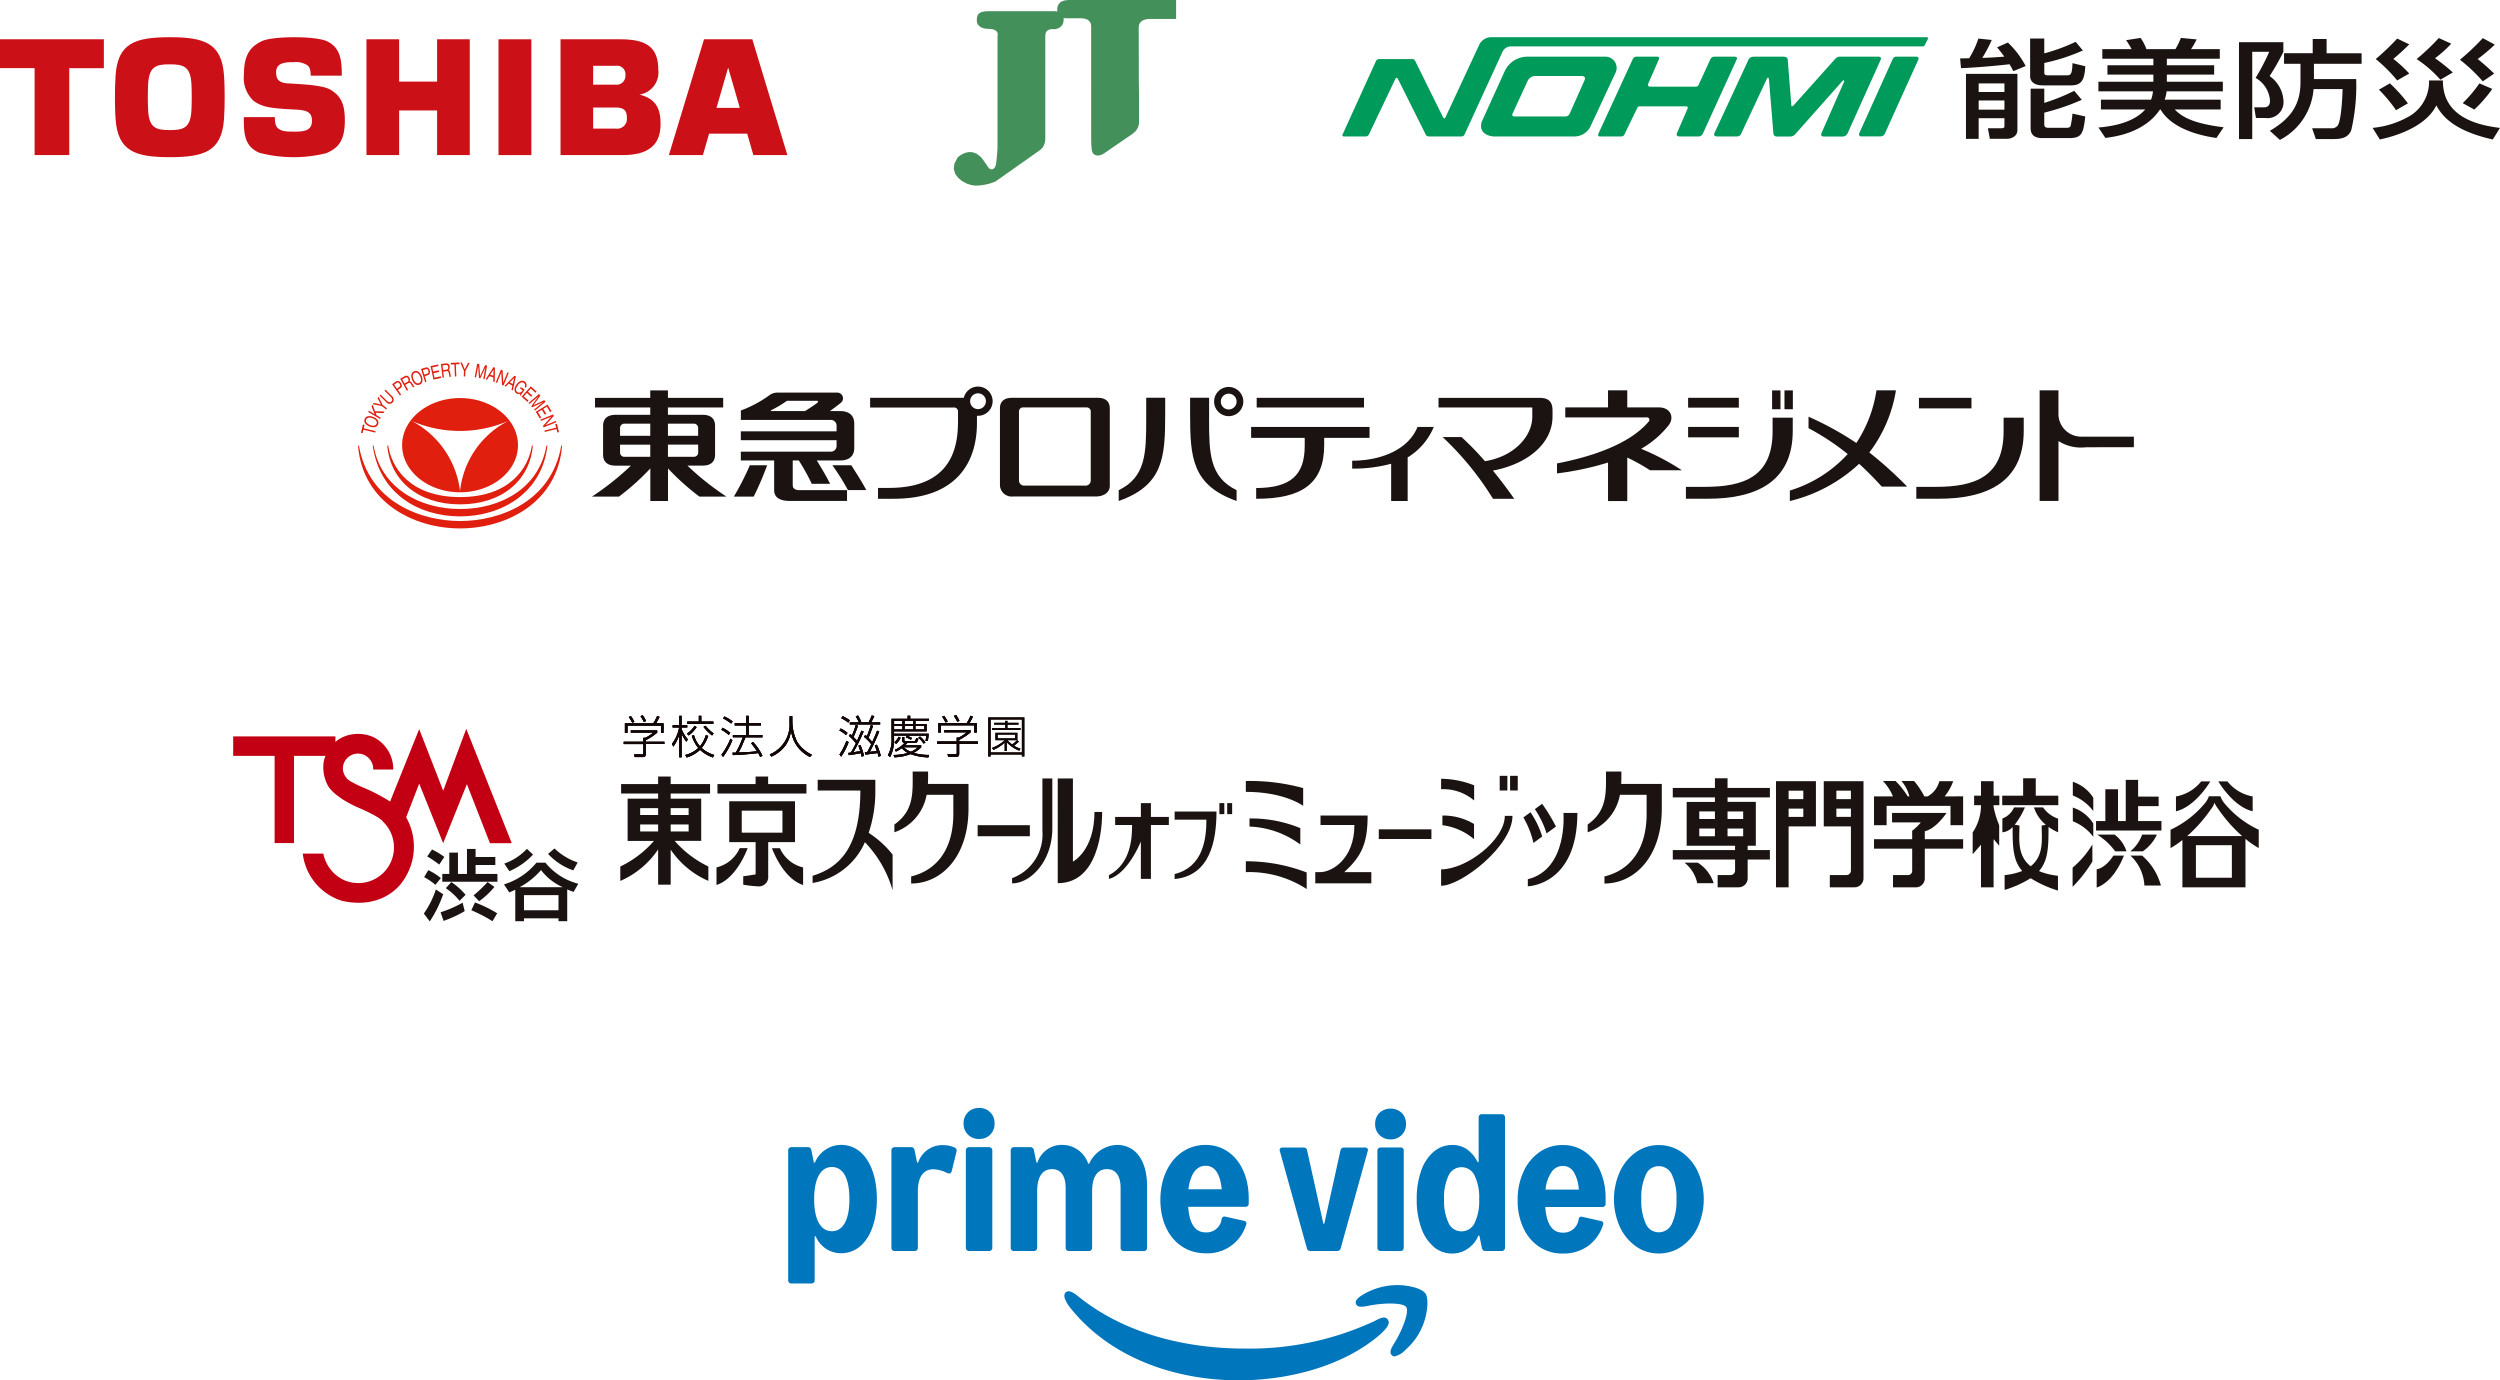 <svg xmlns="http://www.w3.org/2000/svg" xmlns:xlink="http://www.w3.org/1999/xlink" width="277.513" height="153.224" viewBox="0 0 277.513 153.224">
  <defs>
    <clipPath id="clip-path">
      <rect id="長方形_56460" data-name="長方形 56460" width="87.405" height="13.317" fill="none"/>
    </clipPath>
    <clipPath id="clip-path-2">
      <rect id="長方形_56467" data-name="長方形 56467" width="197.13" height="18.416" fill="none"/>
    </clipPath>
    <clipPath id="clip-path-3">
      <rect id="長方形_56468" data-name="長方形 56468" width="128.501" height="12.361" fill="none"/>
    </clipPath>
    <clipPath id="clip-path-4">
      <rect id="長方形_56475" data-name="長方形 56475" width="224.848" height="22.921" fill="none"/>
    </clipPath>
  </defs>
  <g id="グループ_24672" data-name="グループ 24672" transform="translate(-57.743 -2997)">
    <g id="グループ_24611" data-name="グループ 24611" transform="translate(57.743 3001.131)">
      <path id="パス_69822" data-name="パス 69822" d="M143.478,3.6h.02l1.285,4.441h-2.591ZM140.807.426l-3.9,12.854h3.776l.689-2.379H145.6l.687,2.379h3.776L146.169.426Z" transform="translate(-62.659 -0.195)" fill="#cc1017"/>
      <g id="グループ_24610" data-name="グループ 24610" transform="translate(0 0)">
        <g id="グループ_24609" data-name="グループ 24609" clip-path="url(#clip-path)">
          <path id="パス_69823" data-name="パス 69823" d="M27.174,6.658c0-.707.017-1.124.033-1.434.1-1.983.883-2.215,2.405-2.215s2.307.232,2.405,2.215c.015.31.033.727.033,1.434s-.018,1.125-.033,1.434c-.1,1.984-.883,2.217-2.405,2.217s-2.307-.232-2.405-2.217c-.015-.309-.033-.727-.033-1.434m2.438,6.659c3.876,0,5.749-.682,6.015-4.18.063-.832.076-1.688.076-2.478s-.012-1.645-.076-2.478C35.361.682,33.488,0,29.612,0S23.863.682,23.6,4.179c-.063.833-.076,1.688-.076,2.478s.012,1.646.076,2.478c.266,3.5,2.138,4.18,6.015,4.18" transform="translate(-10.765 0)" fill="#cc1017" fill-rule="evenodd"/>
          <path id="パス_69824" data-name="パス 69824" d="M0,.426v3.2H3.842V13.28H7.687V3.631h3.842V.426Z" transform="translate(0 -0.195)" fill="#cc1017" fill-rule="evenodd"/>
          <rect id="長方形_56459" data-name="長方形 56459" width="3.648" height="12.854" transform="translate(55.337 0.231)" fill="#cc1017"/>
          <path id="パス_69825" data-name="パス 69825" d="M78.633,5.119V.426H75.007V13.28h3.627V8.325h4.214V13.28h3.627V.426H82.848V5.119Z" transform="translate(-34.328 -0.195)" fill="#cc1017" fill-rule="evenodd"/>
          <path id="パス_69826" data-name="パス 69826" d="M118.348,3.365h2.514a.942.942,0,0,1,1.065,1.06.972.972,0,0,1-1.065,1.039h-2.514Zm0,4.635h2.514c1.018,0,1.231.446,1.231,1.17a1.08,1.08,0,0,1-1.231,1.17h-2.514Zm5.14-1.437a2.488,2.488,0,0,0,2.088-2.774c0-2.826-1.778-3.364-4.3-3.364h-6.55V13.28H121.6c3.165,0,4.229-1.362,4.229-3.459,0-1.462-.335-2.752-2.338-3.258" transform="translate(-52.504 -0.195)" fill="#cc1017" fill-rule="evenodd"/>
          <path id="パス_69827" data-name="パス 69827" d="M49.881,8.868h3.457c0,.624.083,1.042.386,1.27.345.259.653.344,1.674.344.983,0,2.06,0,2.06-1.21,0-.956-.6-1.173-1.713-1.232-2.755-.147-3.751-.225-4.778-.987a3.475,3.475,0,0,1-1.062-2.9c0-2.327.812-3.143,1.983-3.711,1.209-.588,5.952-.588,7.228,0,1.605.739,1.652,2.34,1.652,3.824H57.319c-.007-.755-.177-.969-.317-1.111a2.326,2.326,0,0,0-1.6-.384c-.891,0-1.923.041-1.923,1.123,0,.825.357,1.17,1.3,1.23,1.286.084,3.825.165,4.729.7,1.27.751,1.6,1.766,1.6,3.422,0,2.393-.856,3.1-2.047,3.622a14.969,14.969,0,0,1-7.462-.046c-1.672-.731-1.706-2.183-1.706-3.953" transform="translate(-22.829 0)" fill="#cc1017" fill-rule="evenodd"/>
        </g>
      </g>
    </g>
    <g id="グループ_24614" data-name="グループ 24614" transform="translate(97.486 3037.241)">
      <path id="パス_69828" data-name="パス 69828" d="M.6,13.607l.178.042.093-.387,1.309.316.038-.155L.91,13.107,1,12.719l-.178-.043Z" transform="translate(-0.275 -5.801)" fill="#e01f0f"/>
      <g id="グループ_24613" data-name="グループ 24613" transform="translate(0 0)">
        <g id="グループ_24612" data-name="グループ 24612" clip-path="url(#clip-path-2)">
          <path id="パス_69829" data-name="パス 69829" d="M2.819,11.881c-.161.408-.652.358-.959.237s-.7-.42-.538-.829.652-.358.959-.238.7.421.537.829m-1.327-.524c-.094.238.093.477.428.609s.635.086.729-.152-.093-.477-.428-.609-.635-.085-.729.152" transform="translate(-0.588 -5.018)" fill="#e01f0f"/>
          <path id="パス_69830" data-name="パス 69830" d="M3.472,10.073l-.08.137L2.074,9.432l.08-.137.639.377-.35-.867.111-.189.284.735,1.041.031-.1.177-.87-.036.1.276Z" transform="translate(-0.949 -3.943)" fill="#e01f0f"/>
          <path id="パス_69831" data-name="パス 69831" d="M4.6,8.29l-.1.126L4.018,8.04l-.994-.207.113-.146.787.182-.375-.715.113-.148.452.908Z" transform="translate(-1.384 -3.206)" fill="#e01f0f"/>
          <path id="パス_69832" data-name="パス 69832" d="M5.071,5.564l.7.7A.5.5,0,0,1,5.851,7a.477.477,0,0,1-.709-.066L4.418,6.22l.112-.112.683.677c.236.234.411.188.511.087s.156-.281-.079-.515l-.686-.681Z" transform="translate(-2.022 -2.546)" fill="#e01f0f"/>
          <path id="パス_69833" data-name="パス 69833" d="M7.979,5.3l-.131.091L6.971,4.135l.434-.3a.374.374,0,0,1,.533.153c.123.174.184.425-.025.572l-.3.212Zm-.472-.674.26-.182c.117-.081.156-.193.037-.362A.216.216,0,0,0,7.467,4L7.2,4.189Z" transform="translate(-3.19 -1.725)" fill="#e01f0f"/>
          <path id="パス_69834" data-name="パス 69834" d="M9.512,4.294l-.139.078L8.63,3.036l.475-.266a.357.357,0,0,1,.539.17.4.4,0,0,1,.035.4c.076,0,.153,0,.263.182l.143.237c.043.074.066.1.126.105l.017.03-.171.095a2.5,2.5,0,0,1-.21-.321c-.061-.11-.15-.229-.316-.136l-.337.188Zm-.405-.727.323-.18c.1-.057.19-.15.081-.348s-.241-.158-.31-.12l-.347.194Z" transform="translate(-3.95 -1.239)" fill="#e01f0f"/>
          <path id="パス_69835" data-name="パス 69835" d="M11.832,3.242c-.405.171-.713-.214-.841-.518s-.188-.794.217-.965.713.214.841.518.188.795-.217.965m-.553-1.315c-.236.1-.276.4-.137.732s.382.514.618.414.276-.4.137-.733-.383-.513-.619-.413" transform="translate(-4.987 -0.785)" fill="#e01f0f"/>
          <path id="パス_69836" data-name="パス 69836" d="M13.5,2.584l-.151.047L12.9,1.17l.505-.156c.208-.064.387.072.46.308.062.2.044.461-.2.536l-.354.108ZM13.264,1.8l.3-.093c.136-.042.208-.135.148-.332s-.172-.215-.3-.176l-.308.1Z" transform="translate(-5.906 -0.457)" fill="#e01f0f"/>
          <path id="パス_69837" data-name="パス 69837" d="M16.012,1.894l-.849.185-.324-1.5L15.676.4l.039.179-.682.149.1.458.629-.137.039.179-.629.137.108.5.693-.151Z" transform="translate(-6.791 -0.183)" fill="#e01f0f"/>
          <path id="パス_69838" data-name="パス 69838" d="M17.3,1.744l-.157.019L16.961.246,17.5.18a.358.358,0,0,1,.434.361.4.4,0,0,1-.119.383c.072.028.143.058.175.268l.043.274c.012.084.024.115.077.145l0,.033-.193.024a2.37,2.37,0,0,1-.075-.377c-.015-.124-.053-.268-.241-.245l-.382.047ZM17.2.918l.366-.044c.116-.014.233-.067.206-.291s-.163-.238-.241-.228L17.14.4Z" transform="translate(-7.762 -0.08)" fill="#e01f0f"/>
          <path id="パス_69839" data-name="パス 69839" d="M18.982.041,19.937,0l.008.183-.4.016L19.6,1.545l-.159.007L19.387.208l-.4.016Z" transform="translate(-8.687 -0.001)" fill="#e01f0f"/>
          <path id="パス_69840" data-name="パス 69840" d="M21.475,1.55l-.159-.007L21.341.93,20.933,0l.185.008.308.746.367-.72.187.008L21.5.936Z" transform="translate(-9.58 0.001)" fill="#e01f0f"/>
          <path id="パス_69841" data-name="パス 69841" d="M24.829,1.914l.163-.888c.008-.044.046-.234.072-.375h0l-.558,1.2-.155-.028L24.254.505h0c-.025.139-.057.33-.065.374l-.164.888-.151-.028.277-1.5.225.041.1,1.332h0L25.035.4l.223.041-.277,1.5Z" transform="translate(-10.925 -0.107)" fill="#e01f0f"/>
          <path id="パス_69842" data-name="パス 69842" d="M26.528,1.959l-.244.392L26.127,2.3l.856-1.34.173.051L27.132,2.6l-.166-.049.014-.459Zm.449-.058L27,1.207h0l-.371.592Z" transform="translate(-11.957 -0.441)" fill="#e01f0f"/>
          <path id="パス_69843" data-name="パス 69843" d="M29.486,1.748l.143.058L29.05,3.22l-.165-.068L28.8,1.784h0l-.468,1.142-.143-.059.58-1.413.174.071.077,1.365h0Z" transform="translate(-12.899 -0.665)" fill="#e01f0f"/>
          <path id="パス_69844" data-name="パス 69844" d="M30.438,3.583l-.319.333-.144-.078L31.09,2.7l.158.085L30.9,4.335l-.152-.082.11-.447Zm.451.035.167-.674,0,0-.485.5Z" transform="translate(-13.719 -1.237)" fill="#e01f0f"/>
          <path id="パス_69845" data-name="パス 69845" d="M32.738,4.428l.425.292-.465.673-.085-.059.081-.184a.449.449,0,0,1-.455-.023.421.421,0,0,1-.2-.346.975.975,0,0,1,.214-.635c.212-.307.593-.553.909-.337a.513.513,0,0,1,.123.7l-.126-.087a.341.341,0,0,0-.107-.463c-.174-.12-.441-.038-.669.291-.177.256-.293.563-.036.74a.316.316,0,0,0,.254.056.546.546,0,0,0,.338-.261l-.3-.208Z" transform="translate(-14.663 -1.705)" fill="#e01f0f"/>
          <path id="パス_69846" data-name="パス 69846" d="M34.131,6.605l-.648-.578L34.5,4.882l.639.57-.122.137-.52-.464-.311.351.481.428-.122.137-.481-.428L33.723,6l.529.472Z" transform="translate(-15.324 -2.234)" fill="#e01f0f"/>
          <path id="パス_69847" data-name="パス 69847" d="M35.519,8.167l.691-.579c.034-.029.185-.151.294-.242l0,0-1.2.571-.1-.12.77-1.075,0,0c-.107.09-.254.217-.288.246l-.691.58-.1-.118,1.171-.981.146.174L35.436,7.7l0,0,1.205-.574.145.173-1.171.981Z" transform="translate(-15.969 -2.948)" fill="#e01f0f"/>
          <path id="パス_69848" data-name="パス 69848" d="M36.83,10.158l-.45-.74,1.306-.8.444.731-.156.1-.362-.6-.4.244.334.548-.156.1-.334-.549-.436.266.367.605Z" transform="translate(-16.65 -3.946)" fill="#e01f0f"/>
          <path id="パス_69849" data-name="パス 69849" d="M39.04,11.342l.058.143-1.413.579-.068-.165.915-1.021v0l-1.141.467-.059-.143,1.413-.579.071.175L37.9,11.807v0Z" transform="translate(-17.086 -4.86)" fill="#e01f0f"/>
          <path id="パス_69850" data-name="パス 69850" d="M39.533,12.533l.235.926-.177.044-.1-.386-1.3.327-.039-.154,1.3-.327-.1-.386Z" transform="translate(-17.459 -5.736)" fill="#e01f0f"/>
          <path id="パス_69851" data-name="パス 69851" d="M15.455,7.275c-3.551,0-6.43,2.342-6.43,5.23s2.879,5.23,6.43,5.23,6.43-2.342,6.43-5.23-2.879-5.23-6.43-5.23m0,10.348a10.125,10.125,0,0,0-5.4-7.822,13.472,13.472,0,0,0,10.763.007,9.9,9.9,0,0,0-5.365,7.816" transform="translate(-4.13 -3.329)" fill="#e01f0f"/>
          <path id="パス_69852" data-name="パス 69852" d="M14.063,23.527c-4.712,0-7.77-2.721-8.079-6.524h.107c.345,2.345,2.314,5.715,7.972,5.715s7.627-3.37,7.972-5.715h.107c-.309,3.8-3.367,6.524-8.079,6.524" transform="translate(-2.739 -7.781)" fill="#e01f0f"/>
          <path id="パス_69853" data-name="パス 69853" d="M12.7,24.863c-4.573,0-8.936-2.5-9.694-7.857h.1c.789,4.692,5.1,7.039,9.593,7.039s8.781-2.287,9.593-7.039H22.4c-.586,5.228-5.048,7.857-9.7,7.857" transform="translate(-1.376 -7.783)" fill="#e01f0f"/>
          <path id="パス_69854" data-name="パス 69854" d="M11.325,26.2C6.148,26.2.5,23.3,0,17.006H.1c1.1,6.385,7.029,8.372,11.229,8.372s10.126-1.986,11.23-8.372h.095c-.5,6.3-6.148,9.193-11.325,9.193" transform="translate(0 -7.783)" fill="#e01f0f"/>
          <path id="パス_69855" data-name="パス 69855" d="M58.46,14.057h1.692c.85,0,1.39-.376,1.39-1.226V9.642c0-.85-.54-1.227-1.39-1.227H56.308V7.6h6.133V6.534H56.308V5.708H54.346v.826H48.214V7.6h6.132v.818H50.5c-.85,0-1.39.376-1.39,1.227v3.189c0,.85.54,1.226,1.39,1.226H52.2a30.458,30.458,0,0,1-4.328,3.437h3a26.971,26.971,0,0,0,3.482-3.125v3.611h1.962V14.369a26.936,26.936,0,0,0,3.483,3.125h3a30.427,30.427,0,0,1-4.328-3.437m1.2-1.431a.472.472,0,0,1-.489.45H56.308V11.727h3.353ZM59.172,9.4a.472.472,0,0,1,.489.45v.9H56.308V9.4Zm-8.178.45a.472.472,0,0,1,.489-.45h2.864v1.349H50.994Zm0,2.78v-.9h3.353v1.349H51.483a.472.472,0,0,1-.489-.45" transform="translate(-21.907 -2.612)" fill="#1a1311"/>
          <path id="パス_69856" data-name="パス 69856" d="M99.185,21.035h-2.1a24.9,24.9,0,0,1,1.726,2.753h2.038c-.411-.8-1-1.716-1.659-2.753" transform="translate(-44.431 -9.627)" fill="#1a1311"/>
          <path id="パス_69857" data-name="パス 69857" d="M84.111,16.483V13.69h.672a23.337,23.337,0,0,1,1.441,2.589h2.031c-.337-.7-1.023-1.869-1.477-2.589h2.615c.938,0,1.548-.45,1.548-1.39V9.6c0-.939-.61-1.386-1.548-1.389H88.236s1.091-.789,1.267-.965a.636.636,0,0,0-.466-1.087h-6.5a1.622,1.622,0,0,0-.9.209,13.213,13.213,0,0,1-3.283,1.778V9.193H88.366a.629.629,0,0,1,.612.613v.654H78.349v.982h10.63V12.1a.63.63,0,0,1-.612.613H78.349v.981h3.7V17c0,.812.669,1.184,1.718,1.184h6.372v-1.2H84.8c-.414,0-.686-.207-.686-.5m2.753-9.211c-.086.087-1.026.72-1.4.936H81.738c-.081,0-.079-.068-.034-.089a12.084,12.084,0,0,0,1.767-1.054h3.317c.146,0,.171.111.076.208" transform="translate(-35.857 -2.819)" fill="#1a1311"/>
          <path id="パス_69858" data-name="パス 69858" d="M76.928,24.509h2.2a32.433,32.433,0,0,0,1.49-3.474H78.7a30.857,30.857,0,0,1-1.773,3.474" transform="translate(-35.207 -9.627)" fill="#1a1311"/>
          <rect id="長方形_56461" data-name="長方形 56461" width="5.83" height="1.17" transform="translate(173.269 3.921)" fill="#1a1311"/>
          <path id="パス_69859" data-name="パス 69859" d="M330.875,11.287H328.64c0,.323,0,1.124,0,1.52,0,5.055-3.218,6.16-7.521,6.16h-2.168v1.32h2.482c5.111,0,9.442-1.678,9.442-7.536,0,0,0-.968,0-1.464" transform="translate(-145.973 -5.165)" fill="#1a1311"/>
          <path id="パス_69860" data-name="パス 69860" d="M348.859,10.841A2.527,2.527,0,0,1,346.28,8.19V5.7h-2.09l0,12.278h2.092V11.328a4.646,4.646,0,0,0,3.059.689l5.311-.008,0-1.168Z" transform="translate(-157.523 -2.611)" fill="#1a1311"/>
          <path id="パス_69861" data-name="パス 69861" d="M259.259,14.568a26.9,26.9,0,0,0-4.517-2.379,10.672,10.672,0,0,0,3.085-2.654c.592-.814.221-1.944-1.144-1.944H253.2V5.7h-2.137V7.591h-4.744V8.7h9.107c.216,0,.29.3.18.431-2.174,2.621-6.587,3.979-10.207,4.683l0,1.106a32.3,32.3,0,0,0,5.666-1.208v4.275H253.2V13.16a21.772,21.772,0,0,1,2.532,1.413Z" transform="translate(-112.308 -2.61)" fill="#1a1311"/>
          <path id="パス_69862" data-name="パス 69862" d="M212.531,13.18h-1.8c-1.03,2.566-4.13,3.752-7.253,3.752v.876a15.942,15.942,0,0,0,4.326-.539v4.136h1.832V16.565a7.174,7.174,0,0,0,2.9-3.385" transform="translate(-93.122 -6.032)" fill="#1a1311"/>
          <path id="パス_69863" data-name="パス 69863" d="M143.577,8.382c0-.593-.322-1.156-1.313-1.156H132.7c-.982,0-1.312.563-1.312,1.135v8.616a1.308,1.308,0,0,0,1.469,1.2h9.176c.834,0,1.547-.413,1.547-1.187,0-.666,0-8.611,0-8.611m-2.738,8.59-6.7,0a.572.572,0,0,1-.642-.54V8.721a.445.445,0,0,1,.475-.428H141a.446.446,0,0,1,.467.43s0,7.56,0,7.709a.577.577,0,0,1-.633.54" transform="translate(-60.131 -3.307)" fill="#1a1311"/>
          <path id="パス_69864" data-name="パス 69864" d="M195.947,13.18H182.8V14.4h5.949v.893c0,3.294-1.625,4.658-5.389,4.672v1.193c5.141.009,7.551-1.743,7.551-5.967V14.4h5.032Z" transform="translate(-83.662 -6.032)" fill="#1a1311"/>
          <rect id="長方形_56462" data-name="長方形 56462" width="11.912" height="1.073" transform="translate(99.756 3.919)" fill="#1a1311"/>
          <path id="パス_69865" data-name="パス 69865" d="M116.788,4.92a1.622,1.622,0,0,0-1.576,1.25l-10.4,0V7.246l9.256,0a.444.444,0,0,1,.5.5s0,0,0,.995c0,2.706-.546,7.429-7.681,7.429h-1.2v1.206h1.735c6.98,0,9.249-4.02,9.249-8.428,0-.311,0-.572,0-.788.039,0,.079.006.119.006a1.621,1.621,0,1,0,0-3.242m0,2.5a.876.876,0,1,1,.876-.876.877.877,0,0,1-.876.876" transform="translate(-47.967 -2.251)" fill="#1a1311"/>
          <path id="パス_69866" data-name="パス 69866" d="M158.749,7.213V9.594c0,3.783-.055,6.425-3.053,7.879v1.2c4.946-1.75,5.161-4.837,5.161-9.627V7.213Z" transform="translate(-71.257 -3.301)" fill="#1a1311"/>
          <path id="パス_69867" data-name="パス 69867" d="M172.418,9.594V7.213h-2.11V9.042c0,4.79.215,7.878,5.161,9.628v-1.2c-3-1.455-3.053-4.1-3.053-7.879" transform="translate(-77.944 -3.301)" fill="#1a1311"/>
          <path id="パス_69868" data-name="パス 69868" d="M176.843,5a1.621,1.621,0,1,0,1.621,1.621A1.623,1.623,0,0,0,176.843,5m0,2.5a.876.876,0,1,1,.876-.876.877.877,0,0,1-.876.876" transform="translate(-80.193 -2.288)" fill="#1a1311"/>
          <path id="パス_69869" data-name="パス 69869" d="M301.887,12.6A15.432,15.432,0,0,0,304.841,5.7h-2.164a14.4,14.4,0,0,1-2.233,5.841,35.18,35.18,0,0,0-5.306-2.918V9.9a27.379,27.379,0,0,1,4.351,2.871,14.433,14.433,0,0,1-6.425,4.053v1.163a17.175,17.175,0,0,0,7.69-4.133,35.322,35.322,0,0,1,2.512,2.531h2.822a44.4,44.4,0,0,0-4.2-3.79" transform="translate(-134.125 -2.61)" fill="#1a1311"/>
          <path id="パス_69870" data-name="パス 69870" d="M232.375,7.231H221.157V8.3h10.407V9.321c0,2.2-2.055,4.442-5.254,4.94a32.148,32.148,0,0,0-2.6-2.676h-2.1a33.224,33.224,0,0,1,5.591,6.849h2.357c-.81-1.155-1.6-2.2-2.366-3.128,3.668-.683,6.619-2.888,6.619-6.017V8.634c0-.994-.453-1.4-1.438-1.4" transform="translate(-101.216 -3.309)" fill="#1a1311"/>
          <rect id="長方形_56463" data-name="長方形 56463" width="5.63" height="1.091" transform="translate(147.647 3.917)" fill="#1a1311"/>
          <rect id="長方形_56464" data-name="長方形 56464" width="5.63" height="1.157" transform="translate(147.647 7.149)" fill="#1a1311"/>
          <path id="パス_69871" data-name="パス 69871" d="M281.414,11.287c0,.323,0,1.124,0,1.52,0,5.055-3.218,6.16-7.521,6.16h-2.1v1.32h2.416c5.111,0,9.442-1.678,9.442-7.536,0,0,0-.968,0-1.464Z" transform="translate(-124.39 -5.165)" fill="#1a1311"/>
          <rect id="長方形_56465" data-name="長方形 56465" width="0.93" height="2.091" transform="translate(156.97 3.096)" fill="#1a1311"/>
          <rect id="長方形_56466" data-name="長方形 56466" width="0.93" height="2.091" transform="translate(158.343 3.096)" fill="#1a1311"/>
        </g>
      </g>
    </g>
    <g id="グループ_24616" data-name="グループ 24616" transform="translate(206.755 3001.131)">
      <g id="グループ_24615" data-name="グループ 24615" transform="translate(0 0)" clip-path="url(#clip-path-3)">
        <path id="パス_69872" data-name="パス 69872" d="M131.354,6.209h-2.859V5.25h2.859Zm-4.27,5.2h1.41V9.118h2.86v.914c0,.155-.146.2-.309.2h-1.528l.22,1.175h1.914c.343,0,1.145-.2,1.145-.974V4.192h-5.712Zm4.27-3.24h-2.859V7.147h2.859ZM134.207.277V4.464c0,.2.074,1.009,1.406,1.009h3.1c1.188,0,1.53-.556,1.618-2.124l-1.424-.343c-.031,1.34-.237,1.352-.681,1.352h-2.047c-.4,0-.4-.19-.4-.271v-1.1A21.554,21.554,0,0,0,140.062,1.6l-.8-.959a20.578,20.578,0,0,1-3.485,1.28V.277Zm.055,9.956c0,.522.224,1.092,1.291,1.092h2.937c1.422,0,1.616-.426,1.84-2.4l-1.424-.321a8.377,8.377,0,0,1-.209,1.378c-.073.186-.282.2-.472.2h-2.032c-.209,0-.415-.072-.415-.357V8.5a25.351,25.351,0,0,0,4.166-1.423l-.844-1a21.708,21.708,0,0,1-3.322,1.34V5.842h-1.516Zm-.548-6.907A10.214,10.214,0,0,0,131.742.718l-1.2.53c.206.251.31.38.8,1.032-1.023.087-2.029.132-2.446.144A16.029,16.029,0,0,0,129.948.432L128.465.277a10.471,10.471,0,0,1-1.023,2.183l-1.008.024.1,1.08c1.826-.072,4.463-.321,5.385-.439a6.269,6.269,0,0,1,.414.771Z" transform="translate(-57.864 -0.127)" fill="#1a1311"/>
        <path id="パス_69873" data-name="パス 69873" d="M160.588,7a3.446,3.446,0,0,0,.208-.927h-6.053V5.01h6.1V4.217h-5.1V3.184h5.1V2.457h-5.665V1.39h3.251a11,11,0,0,0-.613-.995l1.606-.249a5.1,5.1,0,0,1,.65,1.244h3.218a7.685,7.685,0,0,0,.606-1.244l1.753.165a8.655,8.655,0,0,1-.623,1.079h3.191V2.457h-5.877v.727h5.251V4.217h-5.251V5.01h6.215V6.076h-6.243A4.436,4.436,0,0,1,162.1,7h6.212V8.084h-5.1c.907.939,2.253,1.579,5.429,1.982l-.8,1.187c-2.877-.414-5.234-1.473-6.2-3.169h-.06c-.475.723-1.989,2.705-6.066,3.159l-.772-1.153c2.035-.164,4.064-.712,5.2-2.006h-4.922V7Z" transform="translate(-70.82 -0.067)" fill="#1a1311"/>
        <path id="パス_69874" data-name="パス 69874" d="M191.838,4.815h4.688a21.786,21.786,0,0,1-.549,5.671c-.383.985-1.394.985-2.093.985h-1.837l-.414-1.2h2.109a.792.792,0,0,0,.736-.31c.4-.569.521-3.24.539-4.035h-3.223a6.951,6.951,0,0,1-3.736,5.64l-1.116-1.01c2.137-1.247,3.4-2.742,3.4-5.375V3.117h-1.824V1.945H191.7V.365h1.543v1.58h3.884V3.117h-5.294ZM183.516.72h4.927V1.788a25.458,25.458,0,0,1-1.527,2.693,3.588,3.588,0,0,1,1.542,2.788,1.772,1.772,0,0,1-2.016,1.866H185.4l-.194-1.187h1.1c.624,0,.653-.524.653-.749a3.17,3.17,0,0,0-1.6-2.516,22.846,22.846,0,0,0,1.511-2.894h-1.883v9.683h-1.47Z" transform="translate(-83.989 -0.167)" fill="#1a1311"/>
        <path id="パス_69875" data-name="パス 69875" d="M214.79,7.416a16.927,16.927,0,0,0-2-2.218l-1.217.7a16.433,16.433,0,0,1,1.9,2.279Zm.149-3.31a14.464,14.464,0,0,0-1.767-1.623A23.76,23.76,0,0,0,214.939.867L213.6.226A26.789,26.789,0,0,1,211.216,2.5,16.715,16.715,0,0,1,213.6,4.875Zm4.835-.119A19.094,19.094,0,0,0,217.8,2.41,13.276,13.276,0,0,0,219.6.795L218.217.166a24.448,24.448,0,0,1-2.46,2.336,13.245,13.245,0,0,1,2.637,2.29Zm4.587.13A22,22,0,0,0,222.535,2.5a20.338,20.338,0,0,0,1.9-1.6L223.1.177a27.346,27.346,0,0,1-2.534,2.4,18.094,18.094,0,0,1,2.534,2.4Zm-2.2,3.988a13.875,13.875,0,0,0,1.991-2.291L222.726,5.2a14.8,14.8,0,0,1-1.855,2.194Zm-10.487,3.324c2.686-.581,5.3-1.793,6.271-3.787.642,1.2,1.948,2.815,6.264,3.787l.8-1.284c-1.87-.246-6.379-.913-6.336-5.27h-1.54a4.436,4.436,0,0,1-2.064,3.9,10.047,10.047,0,0,1-4.2,1.365Z" transform="translate(-96.51 -0.076)" fill="#1a1311"/>
        <path id="パス_69876" data-name="パス 69876" d="M109.483,4.26s.113-.273.346-.273h2.288s.342,0,.214.323l-3.719,8.227a.565.565,0,0,1-.451.3h-2.166s-.37,0-.2-.4Z" transform="translate(-48.399 -1.825)" fill="#009a5a"/>
        <path id="パス_69877" data-name="パス 69877" d="M94.392,3.986H90.047a.645.645,0,0,0-.478.193L84.9,9.393c-.263.246-.247-.032-.247-.032l-.4-5.068c-.026-.317-.461-.308-.461-.308H80.553c-.523,0-.642.308-.642.308l-3.784,8.161c-.184.388.257.387.257.387h2.284a.517.517,0,0,0,.388-.239l2.9-6.2c.148-.214.213.066.213.066l.494,6.022a.357.357,0,0,0,.344.355H84.6a.766.766,0,0,0,.43-.189l5.315-5.99c.2-.164.18.067.18.067l-2.517,5.725c-.169.388.215.387.215.387H90.41a.588.588,0,0,0,.476-.321l3.686-8.194c.13-.337-.18-.34-.18-.34" transform="translate(-34.82 -1.824)" fill="#009a5a"/>
        <path id="パス_69878" data-name="パス 69878" d="M67.506,3.986H65.219a.468.468,0,0,0-.411.291L63.491,7.139a.315.315,0,0,1-.28.172H58.193c-.437,0-.3-.287-.3-.287l1.2-2.748c.116-.3-.181-.291-.181-.291H56.6a.439.439,0,0,0-.4.257l-3.784,8.211c-.185.388.1.387.1.387h2.446a.38.38,0,0,0,.3-.206L56.68,9.706a.3.3,0,0,1,.264-.208s5.153,0,5.155,0c.277,0,.191.223.191.223l-1.168,2.7c-.208.421.23.419.23.419h2.176a.549.549,0,0,0,.44-.3l3.768-8.26c.132-.3-.23-.291-.23-.291" transform="translate(-23.961 -1.824)" fill="#009a5a"/>
        <path id="パス_69879" data-name="パス 69879" d="M42.069,3.986H33.563A2.771,2.771,0,0,0,31,5.609l-2.55,5.61c-.428,1.53,1.3,1.621,1.3,1.621h8.885a2.018,2.018,0,0,0,1.844-1.013l2.779-5.956a1.253,1.253,0,0,0-1.185-1.886M39.9,6.528l-1.661,3.733s-.143.362-.46.362H32.094s-.351.01-.225-.3l1.678-3.636a.947.947,0,0,1,.9-.558h5.133s.462.02.313.395" transform="translate(-12.988 -1.824)" fill="#009a5a"/>
        <path id="パス_69880" data-name="パス 69880" d="M64.869,0H16.414a1.492,1.492,0,0,0-1.2.79l-3.769,8.1c-.13.273-.279-.016-.279-.016L8.088,2.65a.349.349,0,0,0-.3-.223H4.057a.4.4,0,0,0-.345.255L.023,10.795c-.077.181.06.222.163.222H2.576a.407.407,0,0,0,.356-.2L5.9,4.592c.149-.182.247,0,.247,0l3.128,6.263c.081.163.361.162.361.162H13.2a.384.384,0,0,0,.345-.184l4.2-9.154a1.073,1.073,0,0,1,.9-.663H64.458a.166.166,0,0,0,.148-.061l.378-.741C65.084,0,64.869,0,64.869,0" transform="translate(0 0)" fill="#009a5a"/>
      </g>
    </g>
    <g id="グループ_24618" data-name="グループ 24618" transform="translate(83.627 3076.364)">
      <g id="グループ_24617" data-name="グループ 24617" transform="translate(0 0)" clip-path="url(#clip-path-4)">
        <path id="パス_69881" data-name="パス 69881" d="M25.873,2.839l-2.561,6.87L20.649,2.87l-3.231,8.041a19.831,19.831,0,0,0-2.66-1.419c-2.175-.906-2.175-1.207-2.175-1.207a1.582,1.582,0,0,1,.024-2.139,1.675,1.675,0,0,1,2.036-.357,1.712,1.712,0,0,1,.9,1.567H17.77a3.953,3.953,0,0,0-2.254-3.62,4.255,4.255,0,0,0-2.755-.19,3.518,3.518,0,0,0-1.412.748V3.676H0V5.84H4.6v9.682H6.754V5.84h3.494a2.811,2.811,0,0,0-.2.669,4.263,4.263,0,0,0,.515,2.721,4.087,4.087,0,0,0,.916.953,8.425,8.425,0,0,0,.98.672,13.063,13.063,0,0,0,1.178.622c2.8,1.185,2.964,1.64,2.964,1.64a3.96,3.96,0,0,1-4.257,6.532,4.115,4.115,0,0,1-2.337-2.962H7.722a6.258,6.258,0,0,0,4.384,5.254c4.826,1.049,6.761-2.238,6.761-2.238a6.6,6.6,0,0,0,.335-7.042l1.446-3.744,2.662,6.618L25.943,8.98l2.563,6.557h2.42Z" transform="translate(0 -1.299)" fill="#c30013"/>
        <path id="パス_69882" data-name="パス 69882" d="M41.007,29.184l.033.026.57-.851-.031-.023a8.242,8.242,0,0,0-1.3-.787l-.033-.017-.535.771.037.025a10.847,10.847,0,0,1,1.264.857" transform="translate(-18.172 -12.6)" fill="#1a1311"/>
        <path id="パス_69883" data-name="パス 69883" d="M40.307,33.363l.039.028.6-.749-.036-.023a6.186,6.186,0,0,0-1.328-.839l-.034-.017-.457.774.037.021a7.54,7.54,0,0,1,1.175.8" transform="translate(-17.892 -14.537)" fill="#1a1311"/>
        <path id="パス_69884" data-name="パス 69884" d="M41.164,36.248l-.8-.522-.02.05a10.28,10.28,0,0,1-1.3,2.6l-.015.026.658.867.028-.049a13.3,13.3,0,0,0,1.449-2.943Z" transform="translate(-17.862 -16.35)" fill="#1a1311"/>
        <path id="パス_69885" data-name="パス 69885" d="M44.157,34.227l-.029-.019-.607.682.043.025a6.862,6.862,0,0,1,1.456,1.337l.028.033.669-.663-.028-.03a7.174,7.174,0,0,0-1.532-1.367" transform="translate(-19.918 -15.656)" fill="#1a1311"/>
        <path id="パス_69886" data-name="パス 69886" d="M49.812,36.327l.03-.022a8.856,8.856,0,0,0,1.643-1.534l.035-.025-.77-.551-.02.026a14.6,14.6,0,0,1-1.5,1.426l-.041.022Z" transform="translate(-22.511 -15.65)" fill="#1a1311"/>
        <path id="パス_69887" data-name="パス 69887" d="M49.183,38.386l-.035-.014-.409.867.04.012a17.6,17.6,0,0,1,2.279,1.183l.032.02.525-.881-.036-.016a13.712,13.712,0,0,0-2.4-1.171" transform="translate(-22.306 -17.561)" fill="#1a1311"/>
        <path id="パス_69888" data-name="パス 69888" d="M46.5,30.191V29.2h2.19v-.89H46.5v-.892h-.957v2.777h-1V27.827h-.963v2.365h-.776v.869h6.12v-.869Z" transform="translate(-19.591 -12.546)" fill="#1a1311"/>
        <path id="パス_69889" data-name="パス 69889" d="M44.893,38.409l-.044.034a13.3,13.3,0,0,1-2.366,1.029l-.035.015.336.948.043-.009A13.569,13.569,0,0,0,45.1,39.369l.025-.018Z" transform="translate(-19.426 -17.578)" fill="#1a1311"/>
        <path id="パス_69890" data-name="パス 69890" d="M57.646,33.837h3.831v1.678H57.646Zm-.483-.878a8.539,8.539,0,0,0,2.373-1.9,6.277,6.277,0,0,0,2.419,1.9Zm6.458-.4a6.92,6.92,0,0,1-3.588-2.313l-.011-.011H59.03l-.012.011a7.49,7.49,0,0,1-3.544,2.385l-.051.013.592.892.035-.018c.28-.115.428-.181.63-.281v3.492h.966V36.41h3.831v.319h.968V33.2a6.964,6.964,0,0,0,.674.265l.039.008.518-.9Z" transform="translate(-25.365 -13.837)" fill="#1a1311"/>
        <path id="パス_69891" data-name="パス 69891" d="M56.053,29.885l.03-.017a7.828,7.828,0,0,0,2.568-1.8l.027-.028L58,27.4l-.031.028a6.244,6.244,0,0,1-2.431,1.589l-.053.015Z" transform="translate(-25.392 -12.539)" fill="#1a1311"/>
        <path id="パス_69892" data-name="パス 69892" d="M67.212,29.752l.031.012.485-.884-.049-.014a6.908,6.908,0,0,1-2.5-1.517l-.023-.018-.717.6.033.03a6.824,6.824,0,0,0,2.744,1.787" transform="translate(-29.49 -12.508)" fill="#1a1311"/>
        <path id="パス_69893" data-name="パス 69893" d="M124.82,19.164a14.515,14.515,0,0,0,.74-4.7V13.274h-6.4v1.188h4.734c0,6.073-2.128,8.505-5.3,9.464v.8A7.722,7.722,0,0,0,124.4,20.2a12.8,12.8,0,0,1,3.075,5.333V21.57a10.874,10.874,0,0,0-2.655-2.406" transform="translate(-54.276 -6.075)" fill="#1a1311"/>
        <path id="パス_69894" data-name="パス 69894" d="M139.059,12.958c.027-.507.02-.978.02-1.379h-1.711c0,2.3.187,4.32-2.03,5.881v.862a5.4,5.4,0,0,0,3.578-4.157h2.964V16.29c0,3.756-1.7,6.208-4.681,6.935v.785c3.3,0,6.365-2.892,6.365-8.334v-2.72Z" transform="translate(-61.94 -5.299)" fill="#1a1311"/>
        <rect id="長方形_56469" data-name="長方形 56469" width="5.795" height="1.226" transform="translate(82.64 12.237)" fill="#1a1311"/>
        <path id="パス_69895" data-name="パス 69895" d="M162.791,12.992h1.1v5.555c0,3.564-2.359,6.093-4.468,6.093v-.576a5.168,5.168,0,0,0,3.368-5.229Z" transform="translate(-72.962 -5.946)" fill="#1a1311"/>
        <path id="パス_69896" data-name="パス 69896" d="M168.772,12.992h1.684v9.234s2.393-1.208,2.393-5.518h.851s.231,7.912-4.929,7.912Z" transform="translate(-77.241 -5.946)" fill="#1a1311"/>
        <path id="パス_69897" data-name="パス 69897" d="M185.9,19.575H183.91V18.042h-1.117v1.533h-2.855v.9h1.879c0,1.307-.075,4.245-2.571,5.576v.4s1.827-.207,3.546-4.129v4.129h1.117V20.474H185.9Z" transform="translate(-82.035 -8.257)" fill="#1a1311"/>
        <path id="パス_69898" data-name="パス 69898" d="M192.7,19.773h4.645c0,3.257-.709,7.107-4.645,7.49v-.555c3.1-.767,3.528-3.775,3.528-6.035H192.7Z" transform="translate(-88.193 -9.049)" fill="#1a1311"/>
        <rect id="長方形_56470" data-name="長方形 56470" width="0.549" height="1.226" transform="translate(109.474 9.785)" fill="#1a1311"/>
        <rect id="長方形_56471" data-name="長方形 56471" width="0.549" height="1.226" transform="translate(110.342 9.785)" fill="#1a1311"/>
        <path id="パス_69899" data-name="パス 69899" d="M207.27,13.517a22.381,22.381,0,0,1,6.365.785v1.974s-2.039-1.552-6.365-1.552Z" transform="translate(-94.86 -6.185)" fill="#1a1311"/>
        <path id="パス_69900" data-name="パス 69900" d="M208.022,21.181a14.366,14.366,0,0,1,5.639,1.073v1.82a10.075,10.075,0,0,0-5.639-1.992Z" transform="translate(-95.204 -9.692)" fill="#1a1311"/>
        <path id="パス_69901" data-name="パス 69901" d="M207.27,29.945a18.673,18.673,0,0,1,6.754,1.245v1.839a11.652,11.652,0,0,0-6.754-1.877Z" transform="translate(-94.86 -13.704)" fill="#1a1311"/>
        <path id="パス_69902" data-name="パス 69902" d="M225.822,21.637h-3.759V20.583h5.23c0,3.162-.691,4.523-2.589,6.285h3v1.246h-6.222V26.868h.532c1.329,0,3.812-1.475,3.812-5.23" transform="translate(-101.363 -9.42)" fill="#1a1311"/>
        <rect id="長方形_56472" data-name="長方形 56472" width="5.841" height="1.073" transform="translate(127.169 12.696)" fill="#1a1311"/>
        <path id="パス_69903" data-name="パス 69903" d="M247.236,13.059a10.224,10.224,0,0,1,3.669.729v1.685a5.286,5.286,0,0,0-3.669-1.254Z" transform="translate(-113.151 -5.976)" fill="#1a1311"/>
        <path id="パス_69904" data-name="パス 69904" d="M247.5,20.58a6.661,6.661,0,0,1,3.511.94v1.686a6.714,6.714,0,0,0-3.511-1.552Z" transform="translate(-113.27 -9.416)" fill="#1a1311"/>
        <path id="パス_69905" data-name="パス 69905" d="M247.236,26.595c2.818,0,7.073-3.276,7.073-5.94h.851c0,3.353-5.691,7.76-7.924,7.76Z" transform="translate(-113.151 -9.453)" fill="#1a1311"/>
        <rect id="長方形_56473" data-name="長方形 56473" width="0.851" height="1.628" transform="translate(140.591 6.758)" fill="#1a1311"/>
        <rect id="長方形_56474" data-name="長方形 56474" width="0.851" height="1.628" transform="translate(141.743 6.758)" fill="#1a1311"/>
        <path id="パス_69906" data-name="パス 69906" d="M265.2,23.325a10.054,10.054,0,0,0-1.119-2.835l.79-.574a10.226,10.226,0,0,1,1.3,2.691Z" transform="translate(-120.861 -9.115)" fill="#1a1311"/>
        <path id="パス_69907" data-name="パス 69907" d="M267.725,21.468a10.25,10.25,0,0,0-1.3-2.691l.805-.595a18.464,18.464,0,0,1,1.535,2.529Z" transform="translate(-121.932 -8.321)" fill="#1a1311"/>
        <path id="パス_69908" data-name="パス 69908" d="M270.494,20.056c0,8.046-5.5,8.143-5.5,8.143v-.786c4.485-1.112,3.954-7.357,3.954-7.357Z" transform="translate(-121.281 -9.179)" fill="#1a1311"/>
        <path id="パス_69909" data-name="パス 69909" d="M280.961,12.958c.026-.507.02-.978.02-1.379h-1.71c0,2.3.187,4.32-2.031,5.881v.862a5.4,5.4,0,0,0,3.578-4.158h2.964V16.29c0,3.756-1.7,6.208-4.681,6.935v.785c3.3,0,6.365-2.892,6.365-8.334v-2.72Z" transform="translate(-126.883 -5.299)" fill="#1a1311"/>
        <path id="パス_69910" data-name="パス 69910" d="M305.438,15.081V14.029h-4.7V12.956h-1.4v1.073h-4.68v1.053h4.68v.5H296.2v4.867h5.371v.479H294.66v1.052h6.915V23.2a.5.5,0,0,1-.481.5l-1.454,0v1.36l2.337,0a1,1,0,0,0,.995-1.034V21.978h2.465V20.926h-2.465v-.479h.906V15.579h-3.138v-.5ZM297.6,16.634h1.737v.843H297.6Zm0,1.9h1.737v.862H297.6Zm3.138,0h1.736v.862h-1.736Zm1.736-1.053h-1.736v-.843h1.736Z" transform="translate(-134.856 -5.929)" fill="#1a1311"/>
        <path id="パス_69911" data-name="パス 69911" d="M298.526,30.229h-1.481a3.906,3.906,0,0,1,1.418,2.28h1.828a4.245,4.245,0,0,0-1.766-2.28" transform="translate(-135.947 -13.835)" fill="#1a1311"/>
        <path id="パス_69912" data-name="パス 69912" d="M315.782,13.556V25.338h1.4V18.575h3.032V13.556Zm3.033,1.993h-1.632v-.94h1.632ZM317.183,16.6h1.632v.92h-1.632Z" transform="translate(-144.522 -6.204)" fill="#1a1311"/>
        <path id="パス_69913" data-name="パス 69913" d="M325.559,13.556v5.019h3.015v4.9a.5.5,0,0,1-.48.5l-1.862,0v1.36l2.746,0a1,1,0,0,0,.994-1.034c0-1.686,0-10.746,0-10.746Zm3.013,1.053v.94H326.96v-.94ZM326.96,16.6h1.615v.92H326.96Z" transform="translate(-148.997 -6.204)" fill="#1a1311"/>
        <path id="パス_69914" data-name="パス 69914" d="M343.686,15.225a5.959,5.959,0,0,0,.951-1.686h-1.542a2.669,2.669,0,0,1-1.295,1.686h-.373a8.467,8.467,0,0,0-1.136-1.706h-1.4a4.187,4.187,0,0,1,.879,1.706h-.181a9.178,9.178,0,0,0-1.354-1.706h-1.4a5.572,5.572,0,0,1,1.109,1.706h-2.1v3.2h1.4V16.278h7.091v2.145h1.4v-3.2Z" transform="translate(-153.703 -6.187)" fill="#1a1311"/>
        <path id="パス_69915" data-name="パス 69915" d="M341.482,22.087c1.276-.287,2.411-2.031,2.411-2.031h-6.045v1.053h3.191a5.094,5.094,0,0,1-.957.92v.939h-4.237v1.054h4.238v2.471a.463.463,0,0,1-.479.461l-1.649,0v1.361l2.533,0a1,1,0,0,0,.995-1.034V24.022h4.255V22.968h-4.255Z" transform="translate(-153.704 -9.179)" fill="#1a1311"/>
        <path id="パス_69916" data-name="パス 69916" d="M358.362,13.555h-1.4v1.609H356.2v1.054h.761v.14a5.431,5.431,0,0,1-.921,2.886V21.66l.921-1.053v4.731h1.4V19.987l.621.733V18.44a10.5,10.5,0,0,1-.621-2.039v-.182H359V15.164h-.638Z" transform="translate(-162.946 -6.203)" fill="#1a1311"/>
        <path id="パス_69917" data-name="パス 69917" d="M365.81,14.89V12.956h-1.4V14.89h-2.322v1.054h6.224V14.89Z" transform="translate(-165.714 -5.929)" fill="#1a1311"/>
        <path id="パス_69918" data-name="パス 69918" d="M366.64,18.925h-1.011a4.081,4.081,0,0,0,1.318,1.93l-.467.081c0,1.406.305,3.341-1.221,4.52-1.543-1.21-1.242-3.125-1.242-4.52l-.528-.092a8.335,8.335,0,0,0,1.132-1.919h-1.207a2.253,2.253,0,0,1-1.293,1.226v1.533a1.687,1.687,0,0,0,1.135-.585c0,2.239.047,3.716,1.067,4.881a7.2,7.2,0,0,1-1.955.456v1.648a12.106,12.106,0,0,0,2.891-1.3,12.7,12.7,0,0,0,3.031,1.372V26.512a7.62,7.62,0,0,1-2.105-.518c1.014-1.157,1.058-2.642,1.059-4.908a4.937,4.937,0,0,0,1.063.6V20.17a3.245,3.245,0,0,1-1.667-1.245" transform="translate(-165.73 -8.661)" fill="#1a1311"/>
        <path id="パス_69919" data-name="パス 69919" d="M80.048,15.062v4.689h2.925a11.632,11.632,0,0,1-3.737,2.841v1.6a9.69,9.69,0,0,0,4.2-3.5v3.914h1.394v-3.89a9.667,9.667,0,0,0,4.181,3.471v-1.6a11.632,11.632,0,0,1-3.737-2.841h2.943V15.062H84.829V14.49H89.2V13.443H84.829V12.6H83.435v.84h-4.11V14.49h4.11v.573m-1.994,1.048h1.994v.762H81.441Zm0,1.811h1.994v.78H81.441Zm5.381.78H84.829v-.78h1.993Zm0-1.829H84.829v-.762h1.993Z" transform="translate(-36.264 -5.768)" fill="#1a1311"/>
        <path id="パス_69920" data-name="パス 69920" d="M109,13.442v1.047H99.122V13.442h4.233V12.6h1.393v.84Z" transform="translate(-45.365 -5.767)" fill="#1a1311"/>
        <path id="パス_69921" data-name="パス 69921" d="M108.831,22.2V17.665h-7.3V22.2h2.929v3.584l-1.376.209v.934a14.5,14.5,0,0,0,1.743.19,1.037,1.037,0,0,0,1.03-1.124V22.2Zm-5.91-3.489h4.516v2.442h-4.516Z" transform="translate(-46.466 -8.084)" fill="#1a1311"/>
        <path id="パス_69922" data-name="パス 69922" d="M102.384,27.259s-1.182,3.365-3.457,4.089V29.395a3.74,3.74,0,0,0,2.575-2.136Z" transform="translate(-45.275 -12.475)" fill="#1a1311"/>
        <path id="パス_69923" data-name="パス 69923" d="M113.735,29.4v1.953c-2.276-.724-3.457-4.089-3.457-4.089h.882a3.74,3.74,0,0,0,2.575,2.136" transform="translate(-50.47 -12.476)" fill="#1a1311"/>
        <path id="パス_69924" data-name="パス 69924" d="M381.293,18.909V17.861h1.032V14.329h1.406v3.533h.86V13.286h1.371v1.859h2.279V16.2h-2.279v1.662h2.592v1.048Z" transform="translate(-174.505 -6.08)" fill="#1a1311"/>
        <path id="パス_69925" data-name="パス 69925" d="M406.335,20.358a10.971,10.971,0,0,1-3.916-3.069,2.682,2.682,0,0,1-.337-.648H400.8a2.677,2.677,0,0,1-.338.648,10.962,10.962,0,0,1-3.918,3.069v2.036a9.106,9.106,0,0,0,1.318-.9v5.255h7v-5.38a9.353,9.353,0,0,0,1.471,1.021Zm-2.984,5.326H399.36V22.077h3.991Zm-4.957-4.626a16.293,16.293,0,0,0,2.654-3.007,1.779,1.779,0,0,0,.369-.687,4.024,4.024,0,0,0,.42.687,16.375,16.375,0,0,0,2.655,3.007Z" transform="translate(-181.487 -7.616)" fill="#1a1311"/>
        <path id="パス_69926" data-name="パス 69926" d="M401.461,13.6H400.45a4.587,4.587,0,0,1-2.8,1.668v1.649c2.186-.521,3.79-3.282,3.81-3.317" transform="translate(-181.991 -6.223)" fill="#1a1311"/>
        <path id="パス_69927" data-name="パス 69927" d="M410.133,16.914V15.265a4.58,4.58,0,0,1-2.8-1.668h-1.013c.02.035,1.625,2.8,3.81,3.317" transform="translate(-185.96 -6.223)" fill="#1a1311"/>
        <path id="パス_69928" data-name="パス 69928" d="M376.533,13.678a4.242,4.242,0,0,1,2.273,1.772l0,1.48a5.175,5.175,0,0,0-2.273-1.73Z" transform="translate(-172.324 -6.26)" fill="#1a1311"/>
        <path id="パス_69929" data-name="パス 69929" d="M376.533,18.954a4.24,4.24,0,0,1,2.273,1.771l0,1.481a5.175,5.175,0,0,0-2.273-1.73Z" transform="translate(-172.324 -8.674)" fill="#1a1311"/>
        <path id="パス_69930" data-name="パス 69930" d="M378.689,26.5V28.4a15.09,15.09,0,0,1-2.194,2.811V29.078a10.217,10.217,0,0,0,2.194-2.573" transform="translate(-172.308 -12.13)" fill="#1a1311"/>
        <path id="パス_69931" data-name="パス 69931" d="M384.448,28.789c-.373.949-1.331,2.934-3.026,3.55V30.3s.9-.031,1.854-1.511Z" transform="translate(-174.563 -13.175)" fill="#1a1311"/>
        <path id="パス_69932" data-name="パス 69932" d="M381.531,24.492h1.931a3.792,3.792,0,0,1,1.321,1.853h-1.257a7.194,7.194,0,0,0-2-1.853" transform="translate(-174.613 -11.209)" fill="#1a1311"/>
        <path id="パス_69933" data-name="パス 69933" d="M388.308,26.345a4.176,4.176,0,0,0,1.311-1.853h1.637a4.565,4.565,0,0,1-1.562,1.853Z" transform="translate(-177.715 -11.209)" fill="#1a1311"/>
        <path id="パス_69934" data-name="パス 69934" d="M388.333,28.789h1.3a6.7,6.7,0,0,1,2.08,3.317H389.88a4.858,4.858,0,0,0-1.547-3.317" transform="translate(-177.726 -13.175)" fill="#1a1311"/>
        <path id="パス_69935" data-name="パス 69935" d="M82.176.8A7.474,7.474,0,0,0,81.8.151l.241-.106a4.184,4.184,0,0,1,.377.649Zm-1.3.08a4.216,4.216,0,0,0-.377-.631l.228-.11a3.315,3.315,0,0,1,.392.652Zm3.483.07V2h-.286v-.8H80.355V2h-.289V.951h3.151A4.9,4.9,0,0,0,83.65.12l.268.117c-.075.138-.247.485-.4.714Zm-.7,1.026a6.087,6.087,0,0,1-1.265.835v.181H84.45v.254H82.385v1.1c0,.348-.192.348-.4.348h-.828L81.1,4.384l.822.014c.159,0,.194,0,.194-.149v-1H79.936V2.992h2.177V2.554h.225a4.4,4.4,0,0,0,.892-.577H80.723V1.734H83.65Z" transform="translate(-36.584 -0.02)" fill="#110605"/>
        <path id="パス_69936" data-name="パス 69936" d="M91.468,2.155a3.028,3.028,0,0,0,.849-.868l.228.14a3.5,3.5,0,0,1-.883.93Zm2.792.2a5.367,5.367,0,0,1-.951-.95l.217-.131a4.889,4.889,0,0,0,.911.861ZM91.287,4.52a3.288,3.288,0,0,0,1.445-.768A4.137,4.137,0,0,1,92.007,2.4l.243-.093a3.211,3.211,0,0,0,.664,1.252,3.618,3.618,0,0,0,.653-1.242l.265.091A4.317,4.317,0,0,1,93.1,3.754a3.7,3.7,0,0,0,1.4.766l-.151.277a3.868,3.868,0,0,1-1.421-.85,3.822,3.822,0,0,1-1.495.856ZM93.065.175V.813H94.4v.265H91.506V.813h1.283V.175Zm-1.67,2.877a4.231,4.231,0,0,1-.508-.892h-.01V4.783h-.255V2.277h-.005a4.231,4.231,0,0,1-.661,1.316l-.152-.3a4.2,4.2,0,0,0,.8-1.822H89.88V1.221h.741V.175h.255V1.221h.63v.248h-.63v.177a3.827,3.827,0,0,0,.7,1.153Z" transform="translate(-41.1 -0.08)" fill="#110605"/>
        <path id="パス_69937" data-name="パス 69937" d="M99.918,4.5a7.424,7.424,0,0,0,1.007-1.787l.217.177a8.941,8.941,0,0,1-1.032,1.85Zm.81-2.2a3.322,3.322,0,0,0-.818-.571l.131-.228a4.5,4.5,0,0,1,.868.563Zm.28-1.264a5.577,5.577,0,0,0-.9-.574l.146-.22a5.155,5.155,0,0,1,.918.562Zm2.416,2.032a5.934,5.934,0,0,1,1.052,1.539l-.253.15a2.815,2.815,0,0,0-.228-.452c-.534.092-2.281.23-2.8.23l-.044-.269c.1,0,.132,0,.362,0,.1-.187.258-.476.327-.611.092-.175.4-.932.47-1.1h-1.118V2.309h1.481V1.248H101.4V.991h1.272V.176h.279V.991h1.36v.258h-1.36V2.309h1.521v.254h-1.868c-.044.08-.075.165-.418.968a5.668,5.668,0,0,1-.373.72c.687-.028,1.565-.068,2.057-.146a8.273,8.273,0,0,0-.65-.876Z" transform="translate(-45.725 -0.08)" fill="#110605"/>
        <path id="パス_69938" data-name="パス 69938" d="M112.332.248l0,.575a5.218,5.218,0,0,0,.543,2.285,3.849,3.849,0,0,0,1.637,1.421l-.218.249a3.748,3.748,0,0,1-2.107-2.952h0a3.617,3.617,0,0,1-.564,1.6A3.852,3.852,0,0,1,110,4.739l-.177-.247a3.576,3.576,0,0,0,2.2-3.535l.007-.708Z" transform="translate(-50.263 -0.113)" fill="#110605"/>
        <path id="パス_69939" data-name="パス 69939" d="M124.09,4.442a7.517,7.517,0,0,0,.769-1.526l.248.145a7.447,7.447,0,0,1-.832,1.617Zm.717-2.158a2.837,2.837,0,0,0-.728-.508l.136-.229a3.154,3.154,0,0,1,.765.493Zm3.693-.4a19.729,19.729,0,0,1-1.044,2.253c.332-.033.564-.052.78-.085-.076-.21-.23-.619-.23-.619l.236-.085a6.954,6.954,0,0,1,.436,1.235l-.26.106a3.965,3.965,0,0,0-.1-.418c-.286.049-1.152.156-1.354.18l-.061-.266c.075-.006.092-.006.266-.024.116-.2.316-.588.447-.872a5.762,5.762,0,0,0-.812-.822l.157-.2c.1.073.127.1.172.138.132-.29.379-1.052.443-1.241l.242.091c-.1.285-.387,1.069-.511,1.327.054.052.246.253.419.465.313-.666.471-1.072.541-1.257Zm-1.972-.094.246.091a19.484,19.484,0,0,1-1.139,2.3c.206-.029.508-.08.767-.112-.123-.35-.162-.466-.207-.608l.22-.086a7.051,7.051,0,0,1,.4,1.218l-.265.088a1.7,1.7,0,0,0-.085-.39c-.152.027-1.04.188-1.34.217l-.066-.246c.08-.009.163-.025.291-.041a10.391,10.391,0,0,0,.564-1.036,6.129,6.129,0,0,0-.788-.829l.164-.19c.073.06.1.086.183.157a8.054,8.054,0,0,0,.422-1.174l.253.091c-.141.412-.37.973-.5,1.254.176.177.264.27.395.425ZM126.245.87a3.749,3.749,0,0,0-.351-.65L126.148.1a4.4,4.4,0,0,1,.373.768h.8c.077-.137.307-.631.354-.768l.279.081c-.076.177-.241.5-.35.688h1V1.1h-3.368V.87ZM125.071.9a5.061,5.061,0,0,0-.785-.5l.149-.223a4.809,4.809,0,0,1,.8.465Z" transform="translate(-56.787 -0.047)" fill="#110605"/>
        <path id="パス_69940" data-name="パス 69940" d="M136.556,2.825a3.516,3.516,0,0,0-.567-.268l.124-.18a3.451,3.451,0,0,1,.566.26Zm-.793.837a2.485,2.485,0,0,0,.776.5,2.125,2.125,0,0,0,.773-.5Zm2.206-.4a2.541,2.541,0,0,0-.6-.657l.2-.139a3.638,3.638,0,0,1,.605.651Zm.525,1.525a6.42,6.42,0,0,1-1.977-.369,5.441,5.441,0,0,1-1.805.357l-.076-.262a5.5,5.5,0,0,0,1.582-.222,2.491,2.491,0,0,1-.676-.533,3.642,3.642,0,0,1-.651.385l-.117-.2a3.3,3.3,0,0,0,1.08-.765.276.276,0,0,1-.277-.29V2.524h.245v.315a.124.124,0,0,0,.125.137h.968c.127,0,.151-.089.228-.338l.247.085c-.121.345-.151.463-.392.463h-.838a2.788,2.788,0,0,1-.25.261H137.7v.216a3.265,3.265,0,0,1-.855.62,6.274,6.274,0,0,0,1.738.229Zm-3.772-1.669a2.706,2.706,0,0,0,.485-.632l.207.12a2,2,0,0,1-.5.685Zm3.319-1.827h-.984v.394h.984Zm-2.426,0h-.928v.394h.928Zm0-.571h-.928v.37h.928Zm1.207,0h-.958v.37h.958Zm0,.571h-.958v.394h.958ZM136.191.5V.162h.292V.5h2.078V.722h-1.5v.371H138.3v.8h-3.617v.266h3.84a5.038,5.038,0,0,1-.092.8l-.264-.034a3.121,3.121,0,0,0,.109-.56h-3.593v.29a4.2,4.2,0,0,1-.437,2.1L134,4.538a3.443,3.443,0,0,0,.409-1.879V.5Z" transform="translate(-61.325 -0.074)" fill="#110605"/>
        <path id="パス_69941" data-name="パス 69941" d="M146.327.756c-.1-.188-.263-.47-.383-.654l.243-.1a4.031,4.031,0,0,1,.374.657Zm-1.314.086A3.912,3.912,0,0,0,144.64.2l.225-.105a3.168,3.168,0,0,1,.39.651Zm3.479.068V1.953h-.285v-.8H144.5v.8h-.287V.91h3.148a5.31,5.31,0,0,0,.433-.829l.266.111a7.857,7.857,0,0,1-.394.719Zm-.7,1.022a6.153,6.153,0,0,1-1.263.832v.181H148.6V3.2H146.53V4.3c0,.347-.193.347-.4.347h-.83l-.06-.312.821.015c.162,0,.2-.007.2-.147V3.2H144.08V2.945h2.177V2.51h.222a3.993,3.993,0,0,0,.889-.578h-2.5V1.683h2.928Z" transform="translate(-65.94 0)" fill="#110605"/>
        <path id="パス_69942" data-name="パス 69942" d="M157.9,1.311h-1.222v.37h1.451V1.9h-3.162V1.681h1.463v-.37h-1.223V1.1h1.223V.887h.249V1.1H157.9Zm.379-.573h-3.464V4.387h3.464Zm.276,4.1h-.276V4.626h-3.464v.216h-.273V.5h4.013Zm-1.882-1.809a2.819,2.819,0,0,0,.535.471,5.038,5.038,0,0,0,.536-.471Zm.855-.621h-1.935v.418h1.935Zm.46,1.792a3.7,3.7,0,0,1-1.375-.928v.959h-.248V3.319a4.594,4.594,0,0,1-1.26.8l-.139-.238a4.181,4.181,0,0,0,1.4-.843V3.032h-1.028V2.211h2.442v.822h-.035v.011l.218.119a4.694,4.694,0,0,1-.55.48,3.272,3.272,0,0,0,.716.331Z" transform="translate(-70.729 -0.23)" fill="#110605"/>
        <path id="パス_69943" data-name="パス 69943" d="M82.176.8A7.474,7.474,0,0,0,81.8.151l.241-.106a4.184,4.184,0,0,1,.377.649Zm-1.3.08a4.216,4.216,0,0,0-.377-.631l.228-.11a3.315,3.315,0,0,1,.392.652Zm3.483.07V2h-.286v-.8H80.355V2h-.289V.951h3.151A4.9,4.9,0,0,0,83.65.12l.268.117c-.075.138-.247.485-.4.714Zm-.7,1.026a6.087,6.087,0,0,1-1.265.835v.181H84.45v.254H82.385v1.1c0,.348-.192.348-.4.348h-.828L81.1,4.384l.822.014c.159,0,.194,0,.194-.149v-1H79.936V2.992h2.177V2.554h.225a4.4,4.4,0,0,0,.892-.577H80.723V1.734H83.65Z" transform="translate(-36.584 -0.02)" fill="#110605"/>
        <path id="パス_69944" data-name="パス 69944" d="M91.468,2.155a3.028,3.028,0,0,0,.849-.868l.228.14a3.5,3.5,0,0,1-.883.93Zm2.792.2a5.367,5.367,0,0,1-.951-.95l.217-.131a4.889,4.889,0,0,0,.911.861ZM91.287,4.52a3.288,3.288,0,0,0,1.445-.768A4.137,4.137,0,0,1,92.007,2.4l.243-.093a3.211,3.211,0,0,0,.664,1.252,3.618,3.618,0,0,0,.653-1.242l.265.091A4.317,4.317,0,0,1,93.1,3.754a3.7,3.7,0,0,0,1.4.766l-.151.277a3.868,3.868,0,0,1-1.421-.85,3.822,3.822,0,0,1-1.495.856ZM93.065.175V.813H94.4v.265H91.506V.813h1.283V.175Zm-1.67,2.877a4.231,4.231,0,0,1-.508-.892h-.01V4.783h-.255V2.277h-.005a4.231,4.231,0,0,1-.661,1.316l-.152-.3a4.2,4.2,0,0,0,.8-1.822H89.88V1.221h.741V.175h.255V1.221h.63v.248h-.63v.177a3.827,3.827,0,0,0,.7,1.153Z" transform="translate(-41.1 -0.08)" fill="#110605"/>
        <path id="パス_69945" data-name="パス 69945" d="M99.918,4.5a7.424,7.424,0,0,0,1.007-1.787l.217.177a8.941,8.941,0,0,1-1.032,1.85Zm.81-2.2a3.322,3.322,0,0,0-.818-.571l.131-.228a4.5,4.5,0,0,1,.868.563Zm.28-1.264a5.577,5.577,0,0,0-.9-.574l.146-.22a5.155,5.155,0,0,1,.918.562Zm2.416,2.032a5.934,5.934,0,0,1,1.052,1.539l-.253.15a2.815,2.815,0,0,0-.228-.452c-.534.092-2.281.23-2.8.23l-.044-.269c.1,0,.132,0,.362,0,.1-.187.258-.476.327-.611.092-.175.4-.932.47-1.1h-1.118V2.309h1.481V1.248H101.4V.991h1.272V.176h.279V.991h1.36v.258h-1.36V2.309h1.521v.254h-1.868c-.044.08-.075.165-.418.968a5.668,5.668,0,0,1-.373.72c.687-.028,1.565-.068,2.057-.146a8.273,8.273,0,0,0-.65-.876Z" transform="translate(-45.725 -0.08)" fill="#110605"/>
        <path id="パス_69946" data-name="パス 69946" d="M112.332.248l0,.575a5.218,5.218,0,0,0,.543,2.285,3.849,3.849,0,0,0,1.637,1.421l-.218.249a3.748,3.748,0,0,1-2.107-2.952h0a3.617,3.617,0,0,1-.564,1.6A3.852,3.852,0,0,1,110,4.739l-.177-.247a3.576,3.576,0,0,0,2.2-3.535l.007-.708Z" transform="translate(-50.263 -0.113)" fill="#110605"/>
        <path id="パス_69947" data-name="パス 69947" d="M124.09,4.442a7.517,7.517,0,0,0,.769-1.526l.248.145a7.447,7.447,0,0,1-.832,1.617Zm.717-2.158a2.837,2.837,0,0,0-.728-.508l.136-.229a3.154,3.154,0,0,1,.765.493Zm3.693-.4a19.729,19.729,0,0,1-1.044,2.253c.332-.033.564-.052.78-.085-.076-.21-.23-.619-.23-.619l.236-.085a6.954,6.954,0,0,1,.436,1.235l-.26.106a3.965,3.965,0,0,0-.1-.418c-.286.049-1.152.156-1.354.18l-.061-.266c.075-.006.092-.006.266-.024.116-.2.316-.588.447-.872a5.762,5.762,0,0,0-.812-.822l.157-.2c.1.073.127.1.172.138.132-.29.379-1.052.443-1.241l.242.091c-.1.285-.387,1.069-.511,1.327.054.052.246.253.419.465.313-.666.471-1.072.541-1.257Zm-1.972-.094.246.091a19.484,19.484,0,0,1-1.139,2.3c.206-.029.508-.08.767-.112-.123-.35-.162-.466-.207-.608l.22-.086a7.051,7.051,0,0,1,.4,1.218l-.265.088a1.7,1.7,0,0,0-.085-.39c-.152.027-1.04.188-1.34.217l-.066-.246c.08-.009.163-.025.291-.041a10.391,10.391,0,0,0,.564-1.036,6.129,6.129,0,0,0-.788-.829l.164-.19c.073.06.1.086.183.157a8.054,8.054,0,0,0,.422-1.174l.253.091c-.141.412-.37.973-.5,1.254.176.177.264.27.395.425ZM126.245.87a3.749,3.749,0,0,0-.351-.65L126.148.1a4.4,4.4,0,0,1,.373.768h.8c.077-.137.307-.631.354-.768l.279.081c-.076.177-.241.5-.35.688h1V1.1h-3.368V.87ZM125.071.9a5.061,5.061,0,0,0-.785-.5l.149-.223a4.809,4.809,0,0,1,.8.465Z" transform="translate(-56.787 -0.047)" fill="#110605"/>
        <path id="パス_69948" data-name="パス 69948" d="M136.556,2.825a3.516,3.516,0,0,0-.567-.268l.124-.18a3.451,3.451,0,0,1,.566.26Zm-.793.837a2.485,2.485,0,0,0,.776.5,2.125,2.125,0,0,0,.773-.5Zm2.206-.4a2.541,2.541,0,0,0-.6-.657l.2-.139a3.638,3.638,0,0,1,.605.651Zm.525,1.525a6.42,6.42,0,0,1-1.977-.369,5.441,5.441,0,0,1-1.805.357l-.076-.262a5.5,5.5,0,0,0,1.582-.222,2.491,2.491,0,0,1-.676-.533,3.642,3.642,0,0,1-.651.385l-.117-.2a3.3,3.3,0,0,0,1.08-.765.276.276,0,0,1-.277-.29V2.524h.245v.315a.124.124,0,0,0,.125.137h.968c.127,0,.151-.089.228-.338l.247.085c-.121.345-.151.463-.392.463h-.838a2.788,2.788,0,0,1-.25.261H137.7v.216a3.265,3.265,0,0,1-.855.62,6.274,6.274,0,0,0,1.738.229Zm-3.772-1.669a2.706,2.706,0,0,0,.485-.632l.207.12a2,2,0,0,1-.5.685Zm3.319-1.827h-.984v.394h.984Zm-2.426,0h-.928v.394h.928Zm0-.571h-.928v.37h.928Zm1.207,0h-.958v.37h.958Zm0,.571h-.958v.394h.958ZM136.191.5V.162h.292V.5h2.078V.722h-1.5v.371H138.3v.8h-3.617v.266h3.84a5.038,5.038,0,0,1-.092.8l-.264-.034a3.121,3.121,0,0,0,.109-.56h-3.593v.29a4.2,4.2,0,0,1-.437,2.1L134,4.538a3.443,3.443,0,0,0,.409-1.879V.5Z" transform="translate(-61.325 -0.074)" fill="#110605"/>
        <path id="パス_69949" data-name="パス 69949" d="M146.327.756c-.1-.188-.263-.47-.383-.654l.243-.1a4.031,4.031,0,0,1,.374.657Zm-1.314.086A3.912,3.912,0,0,0,144.64.2l.225-.105a3.168,3.168,0,0,1,.39.651Zm3.479.068V1.953h-.285v-.8H144.5v.8h-.287V.91h3.148a5.31,5.31,0,0,0,.433-.829l.266.111a7.857,7.857,0,0,1-.394.719Zm-.7,1.022a6.153,6.153,0,0,1-1.263.832v.181H148.6V3.2H146.53V4.3c0,.347-.193.347-.4.347h-.83l-.06-.312.821.015c.162,0,.2-.007.2-.147V3.2H144.08V2.945h2.177V2.51h.222a3.993,3.993,0,0,0,.889-.578h-2.5V1.683h2.928Z" transform="translate(-65.94 0)" fill="#110605"/>
        <path id="パス_69950" data-name="パス 69950" d="M157.9,1.311h-1.222v.37h1.451V1.9h-3.162V1.681h1.463v-.37h-1.223V1.1h1.223V.887h.249V1.1H157.9Zm.379-.573h-3.464V4.387h3.464Zm.276,4.1h-.276V4.626h-3.464v.216h-.273V.5h4.013Zm-1.882-1.809a2.819,2.819,0,0,0,.535.471,5.038,5.038,0,0,0,.536-.471Zm.855-.621h-1.935v.418h1.935Zm.46,1.792a3.7,3.7,0,0,1-1.375-.928v.959h-.248V3.319a4.594,4.594,0,0,1-1.26.8l-.139-.238a4.181,4.181,0,0,0,1.4-.843V3.032h-1.028V2.211h2.442v.822h-.035v.011l.218.119a4.694,4.694,0,0,1-.55.48,3.272,3.272,0,0,0,.716.331Z" transform="translate(-70.729 -0.23)" fill="#110605"/>
        <path id="パス_69951" data-name="パス 69951" d="M82.176.8A7.474,7.474,0,0,0,81.8.151l.241-.106a4.184,4.184,0,0,1,.377.649Zm-1.3.08a4.216,4.216,0,0,0-.377-.631l.228-.11a3.315,3.315,0,0,1,.392.652Zm3.483.07V2h-.286v-.8H80.355V2h-.289V.951h3.151A4.9,4.9,0,0,0,83.65.12l.268.117c-.075.138-.247.485-.4.714Zm-.7,1.026a6.087,6.087,0,0,1-1.265.835v.181H84.45v.254H82.385v1.1c0,.348-.192.348-.4.348h-.828L81.1,4.384l.822.014c.159,0,.194,0,.194-.149v-1H79.936V2.992h2.177V2.554h.225a4.4,4.4,0,0,0,.892-.577H80.723V1.734H83.65Z" transform="translate(-36.584 -0.02)" fill="#110605"/>
        <path id="パス_69952" data-name="パス 69952" d="M91.468,2.155a3.028,3.028,0,0,0,.849-.868l.228.14a3.5,3.5,0,0,1-.883.93Zm2.792.2a5.367,5.367,0,0,1-.951-.95l.217-.131a4.889,4.889,0,0,0,.911.861ZM91.287,4.52a3.288,3.288,0,0,0,1.445-.768A4.137,4.137,0,0,1,92.007,2.4l.243-.093a3.211,3.211,0,0,0,.664,1.252,3.618,3.618,0,0,0,.653-1.242l.265.091A4.317,4.317,0,0,1,93.1,3.754a3.7,3.7,0,0,0,1.4.766l-.151.277a3.868,3.868,0,0,1-1.421-.85,3.822,3.822,0,0,1-1.495.856ZM93.065.175V.813H94.4v.265H91.506V.813h1.283V.175Zm-1.67,2.877a4.231,4.231,0,0,1-.508-.892h-.01V4.783h-.255V2.277h-.005a4.231,4.231,0,0,1-.661,1.316l-.152-.3a4.2,4.2,0,0,0,.8-1.822H89.88V1.221h.741V.175h.255V1.221h.63v.248h-.63v.177a3.827,3.827,0,0,0,.7,1.153Z" transform="translate(-41.1 -0.08)" fill="#110605"/>
        <path id="パス_69953" data-name="パス 69953" d="M99.918,4.5a7.424,7.424,0,0,0,1.007-1.787l.217.177a8.941,8.941,0,0,1-1.032,1.85Zm.81-2.2a3.322,3.322,0,0,0-.818-.571l.131-.228a4.5,4.5,0,0,1,.868.563Zm.28-1.264a5.577,5.577,0,0,0-.9-.574l.146-.22a5.155,5.155,0,0,1,.918.562Zm2.416,2.032a5.934,5.934,0,0,1,1.052,1.539l-.253.15a2.815,2.815,0,0,0-.228-.452c-.534.092-2.281.23-2.8.23l-.044-.269c.1,0,.132,0,.362,0,.1-.187.258-.476.327-.611.092-.175.4-.932.47-1.1h-1.118V2.309h1.481V1.248H101.4V.991h1.272V.176h.279V.991h1.36v.258h-1.36V2.309h1.521v.254h-1.868c-.044.08-.075.165-.418.968a5.668,5.668,0,0,1-.373.72c.687-.028,1.565-.068,2.057-.146a8.273,8.273,0,0,0-.65-.876Z" transform="translate(-45.725 -0.08)" fill="#110605"/>
        <path id="パス_69954" data-name="パス 69954" d="M112.332.248l0,.575a5.218,5.218,0,0,0,.543,2.285,3.849,3.849,0,0,0,1.637,1.421l-.218.249a3.748,3.748,0,0,1-2.107-2.952h0a3.617,3.617,0,0,1-.564,1.6A3.852,3.852,0,0,1,110,4.739l-.177-.247a3.576,3.576,0,0,0,2.2-3.535l.007-.708Z" transform="translate(-50.263 -0.113)" fill="#110605"/>
        <path id="パス_69955" data-name="パス 69955" d="M124.09,4.442a7.517,7.517,0,0,0,.769-1.526l.248.145a7.447,7.447,0,0,1-.832,1.617Zm.717-2.158a2.837,2.837,0,0,0-.728-.508l.136-.229a3.154,3.154,0,0,1,.765.493Zm3.693-.4a19.729,19.729,0,0,1-1.044,2.253c.332-.033.564-.052.78-.085-.076-.21-.23-.619-.23-.619l.236-.085a6.954,6.954,0,0,1,.436,1.235l-.26.106a3.965,3.965,0,0,0-.1-.418c-.286.049-1.152.156-1.354.18l-.061-.266c.075-.006.092-.006.266-.024.116-.2.316-.588.447-.872a5.762,5.762,0,0,0-.812-.822l.157-.2c.1.073.127.1.172.138.132-.29.379-1.052.443-1.241l.242.091c-.1.285-.387,1.069-.511,1.327.054.052.246.253.419.465.313-.666.471-1.072.541-1.257Zm-1.972-.094.246.091a19.484,19.484,0,0,1-1.139,2.3c.206-.029.508-.08.767-.112-.123-.35-.162-.466-.207-.608l.22-.086a7.051,7.051,0,0,1,.4,1.218l-.265.088a1.7,1.7,0,0,0-.085-.39c-.152.027-1.04.188-1.34.217l-.066-.246c.08-.009.163-.025.291-.041a10.391,10.391,0,0,0,.564-1.036,6.129,6.129,0,0,0-.788-.829l.164-.19c.073.06.1.086.183.157a8.054,8.054,0,0,0,.422-1.174l.253.091c-.141.412-.37.973-.5,1.254.176.177.264.27.395.425ZM126.245.87a3.749,3.749,0,0,0-.351-.65L126.148.1a4.4,4.4,0,0,1,.373.768h.8c.077-.137.307-.631.354-.768l.279.081c-.076.177-.241.5-.35.688h1V1.1h-3.368V.87ZM125.071.9a5.061,5.061,0,0,0-.785-.5l.149-.223a4.809,4.809,0,0,1,.8.465Z" transform="translate(-56.787 -0.047)" fill="#110605"/>
        <path id="パス_69956" data-name="パス 69956" d="M136.556,2.825a3.516,3.516,0,0,0-.567-.268l.124-.18a3.451,3.451,0,0,1,.566.26Zm-.793.837a2.485,2.485,0,0,0,.776.5,2.125,2.125,0,0,0,.773-.5Zm2.206-.4a2.541,2.541,0,0,0-.6-.657l.2-.139a3.638,3.638,0,0,1,.605.651Zm.525,1.525a6.42,6.42,0,0,1-1.977-.369,5.441,5.441,0,0,1-1.805.357l-.076-.262a5.5,5.5,0,0,0,1.582-.222,2.491,2.491,0,0,1-.676-.533,3.642,3.642,0,0,1-.651.385l-.117-.2a3.3,3.3,0,0,0,1.08-.765.276.276,0,0,1-.277-.29V2.524h.245v.315a.124.124,0,0,0,.125.137h.968c.127,0,.151-.089.228-.338l.247.085c-.121.345-.151.463-.392.463h-.838a2.788,2.788,0,0,1-.25.261H137.7v.216a3.265,3.265,0,0,1-.855.62,6.274,6.274,0,0,0,1.738.229Zm-3.772-1.669a2.706,2.706,0,0,0,.485-.632l.207.12a2,2,0,0,1-.5.685Zm3.319-1.827h-.984v.394h.984Zm-2.426,0h-.928v.394h.928Zm0-.571h-.928v.37h.928Zm1.207,0h-.958v.37h.958Zm0,.571h-.958v.394h.958ZM136.191.5V.162h.292V.5h2.078V.722h-1.5v.371H138.3v.8h-3.617v.266h3.84a5.038,5.038,0,0,1-.092.8l-.264-.034a3.121,3.121,0,0,0,.109-.56h-3.593v.29a4.2,4.2,0,0,1-.437,2.1L134,4.538a3.443,3.443,0,0,0,.409-1.879V.5Z" transform="translate(-61.325 -0.074)" fill="#110605"/>
        <path id="パス_69957" data-name="パス 69957" d="M146.327.756c-.1-.188-.263-.47-.383-.654l.243-.1a4.031,4.031,0,0,1,.374.657Zm-1.314.086A3.912,3.912,0,0,0,144.64.2l.225-.105a3.168,3.168,0,0,1,.39.651Zm3.479.068V1.953h-.285v-.8H144.5v.8h-.287V.91h3.148a5.31,5.31,0,0,0,.433-.829l.266.111a7.857,7.857,0,0,1-.394.719Zm-.7,1.022a6.153,6.153,0,0,1-1.263.832v.181H148.6V3.2H146.53V4.3c0,.347-.193.347-.4.347h-.83l-.06-.312.821.015c.162,0,.2-.007.2-.147V3.2H144.08V2.945h2.177V2.51h.222a3.993,3.993,0,0,0,.889-.578h-2.5V1.683h2.928Z" transform="translate(-65.94 0)" fill="#110605"/>
      </g>
    </g>
    <path id="パス_70144" data-name="パス 70144" d="M12.768,0l-.1.009L12.508.02,12.3.054l-.226.069-.221.12L11.663.43,11.532.7l-.052.365.006.034v.029l0,.027,0,.027.006.027,0,.026.006.026,0,.025-.089-.02-.085-.015-.077-.01-.068,0H3.712l-.332.031-.261.059-.2.087-.152.11-.1.143L2.6,1.834l-.033.2-.01.224.019.192.058.178.1.161.142.14.187.115.233.087.28.056.33.02L4.3,3.24l.272.093.173.134.1.152.039.152,0,.134L4.865,4l-.008.037V16.356l0,.052-.008.143-.014.212-.019.261-.023.288-.027.3-.031.282-.031.25-.072.287-.1.194-.12.116-.131.052h-.13l-.119-.037-.1-.061-.066-.071-.2-.292-.172-.249-.145-.209-.12-.167-.1-.123-.066-.089-.038-.053-.484-.381-.461-.166-.435-.014-.393.091-.333.152-.261.166L.5,17.418l-.059.052-.365.676L0,18.758l.157.533.331.451.447.366.506.269.507.168.451.059.443-.015.418-.052.376-.073.329-.083.271-.085.206-.073.129-.052.044-.018.19-.132.506-.356.727-.51.85-.6.88-.618.813-.574.65-.461.391-.282.2-.188.143-.219.1-.232.058-.227.029-.205.011-.168V3.938L10.2,3.66l.115-.195.164-.126.188-.073.189-.032.164,0,.117.006.043,0,.04,0,.116-.017.164-.045.189-.082.189-.129.164-.189.117-.261.044-.341V2.1l0-.022,0-.022-.007-.02,0-.022,0-.022.093.017.089.012.08.006h1.667l.425.044.305.114.2.164.121.185.059.186.018.162,0,.115,0,.044V14.8l0,.695.015.539.029.407.046.295.068.2.092.137.117.09.147.066.169.037.171-.006.164-.038.153-.057.132-.063.1-.06.068-.044.024-.017,3.147-2.161.256-.225.183-.237.12-.233.071-.222.035-.194.008-.154,0-.1,0-.037V11.977l0-1.512L20.542,8.7l0-1.827-.006-1.685,0-1.345-.009-.8.061-.356.164-.252.233-.169.267-.1.268-.048.233-.014.167,0,.063,0h2.7V0Z" transform="translate(163.615 2997)" fill="#43905a"/>
    <g id="グループ_24675" data-name="グループ 24675" transform="translate(144.843 3119.992)">
      <path id="パス_1" data-name="パス 1" d="M.392,56.931V42.513a.35.35,0,0,1,.359-.359H2.583c.21,0,.339.11.387.359l.278,1.359h.11A3.179,3.179,0,0,1,6.271,41.9c2.387,0,3.965,2.4,3.965,6.013s-1.578,6.017-3.965,6.017a3.043,3.043,0,0,1-2.827-1.885h-.11v4.884a.35.35,0,0,1-.359.359H.751A.347.347,0,0,1,.392,56.931Zm4.855-5.448c1.249,0,1.942-1.277,1.942-3.564S6.5,44.36,5.247,44.36s-1.971,1.292-1.971,3.559S3.985,51.482,5.247,51.482Z" transform="translate(0 -37.806)" fill="#0076bd"/>
      <path id="パス_2" data-name="パス 2" d="M123.856,45.289a3.585,3.585,0,0,0-1.5-.416c-1.138,0-1.746.861-1.746,2.454v6.262a.347.347,0,0,1-.359.359h-2.219a.347.347,0,0,1-.359-.359V42.778a.349.349,0,0,1,.359-.359h1.832c.22,0,.339.139.387.359l.278,1.358h.11a2.822,2.822,0,0,1,2.746-1.942,3.126,3.126,0,0,1,1.33.277c.2.11.235.244.168.526l-.526,2.124c-.057.22-.249.277-.5.167Z" transform="translate(-105.823 -38.071)" fill="#0076bd"/>
      <path id="パス_3" data-name="パス 3" d="M201.338,0a1.642,1.642,0,0,1,1.717,1.717,1.646,1.646,0,0,1-1.717,1.722,1.663,1.663,0,0,1-1.722-1.722A1.656,1.656,0,0,1,201.338,0Zm-1.469,15.518V4.707a.35.35,0,0,1,.359-.359h2.22a.35.35,0,0,1,.359.359V15.518a.347.347,0,0,1-.359.359h-2.22A.347.347,0,0,1,199.869,15.518Z" transform="translate(-179.755)" fill="#0076bd"/>
      <path id="パス_4" data-name="パス 4" d="M258.854,41.906a3.026,3.026,0,0,1,2.913,2.081h.11a3.52,3.52,0,0,1,3.081-2.081c2.081,0,3.344,1.746,3.344,4.564v6.86a.347.347,0,0,1-.359.358h-2.22a.347.347,0,0,1-.359-.358V46.694c0-1.344-.526-2.1-1.511-2.1-1.081,0-1.651.875-1.651,2.483v6.248a.346.346,0,0,1-.358.358h-2.22a.346.346,0,0,1-.359-.358V46.694c0-1.344-.526-2.1-1.511-2.1-1.081,0-1.651.875-1.651,2.483v6.248a.347.347,0,0,1-.359.358h-2.219a.347.347,0,0,1-.359-.358V42.513a.35.35,0,0,1,.359-.359h1.832a.389.389,0,0,1,.387.359l.278,1.359h.11a2.831,2.831,0,0,1,2.731-1.971Z" transform="translate(-228.072 -37.806)" fill="#0076bd"/>
      <path id="パス_5" data-name="パス 5" d="M428.192,41.949c2.827,0,4.784,2.454,4.784,5.927v.584a.341.341,0,0,1-.359.359h-6.362c.139,1.885.775,2.841,1.937,2.841a1.681,1.681,0,0,0,1.775-1.469.317.317,0,0,1,.416-.277l2.052.459a.3.3,0,0,1,.249.445,4.459,4.459,0,0,1-4.492,3.162c-2.966,0-5.023-2.4-5.023-5.936S425.25,41.949,428.192,41.949Zm1.789,4.927c-.172-1.708-.76-2.612-1.789-2.612s-1.7.928-1.909,2.612Z" transform="translate(-381.461 -37.85)" fill="#0076bd"/>
      <path id="パス_6" data-name="パス 6" d="M646.189,202.1a7.559,7.559,0,0,1,3.511-.876c1.22,0,2.708.359,3.109.928.4.6.211,2.162-.182,3.262A7.012,7.012,0,0,1,650.6,208.4a2.312,2.312,0,0,1-1.22.737.383.383,0,0,1-.292-.124c-.292-.277-.153-.651.2-1.234.957-1.512,1.746-3.578,1.387-4.119-.373-.512-2.593-.488-4.344-.11-.651.124-1.067.124-1.22-.21-.211-.459.416-.876,1.081-1.234Z" transform="translate(-581.679 -181.564)" fill="#0076bd"/>
      <path id="パス_7" data-name="パス 7" d="M314.274,208.292c.277-.22.679-.081,1.387.488,5.19,4.19,12.04,5.774,18.436,5.774a32.764,32.764,0,0,0,14.456-3.066c.583-.306,1.067-.555,1.387-.22a.581.581,0,0,1,.167.373c0,.349-.349.8-.985,1.373-3.731,3.234-9.6,5.066-15.676,5.066-6.936,0-14.135-2.416-18.6-7.936a4.138,4.138,0,0,1-.694-1.124c-.124-.4-.014-.627.124-.722Z" transform="translate(-283.047 -187.848)" fill="#0076bd"/>
      <g id="グループ_1" data-name="グループ 1" transform="translate(54.949 0.067)">
        <path id="パス_8" data-name="パス 8" d="M562.087,56.368a.379.379,0,0,1-.4-.3l-3-10.783a.3.3,0,0,1,.028-.291.332.332,0,0,1,.276-.11h2.336a.371.371,0,0,1,.386.319l1.8,8.132h.109l1.792-8.132a.378.378,0,0,1,.386-.319h2.336a.332.332,0,0,1,.276.11.316.316,0,0,1,.028.291l-3,10.783a.383.383,0,0,1-.4.3Z" transform="translate(-558.665 -40.561)" fill="#0076bd"/>
        <path id="パス_9" data-name="パス 9" d="M667.686,3.641a1.627,1.627,0,0,1-.5-1.244,1.644,1.644,0,0,1,.491-1.249,1.841,1.841,0,0,1,2.44,0,1.647,1.647,0,0,1,.491,1.249,1.629,1.629,0,0,1-.5,1.244,1.687,1.687,0,0,1-1.216.467A1.715,1.715,0,0,1,667.686,3.641Zm.11,12.851a.36.36,0,0,1-.262-.1.347.347,0,0,1-.1-.262V5.367a.369.369,0,0,1,.1-.262.36.36,0,0,1,.262-.1H670a.316.316,0,0,1,.358.357V16.135a.36.36,0,0,1-.1.262.349.349,0,0,1-.262.1Z" transform="translate(-656.585 -0.686)" fill="#0076bd"/>
        <path id="パス_10" data-name="パス 10" d="M716.233,21.782a4.764,4.764,0,0,1-1.387-2.112,9.237,9.237,0,0,1-.491-3.156,9.237,9.237,0,0,1,.491-3.156,4.846,4.846,0,0,1,1.387-2.112,3.135,3.135,0,0,1,2.069-.753,2.836,2.836,0,0,1,1.616.467,3.855,3.855,0,0,1,1.2,1.435h.11V7.434a.368.368,0,0,1,.1-.262.341.341,0,0,1,.262-.1h2.207a.349.349,0,0,1,.257.1.36.36,0,0,1,.1.257V21.906a.366.366,0,0,1-.362.357h-1.821c-.2,0-.334-.119-.386-.357l-.277-1.354h-.11A3.215,3.215,0,0,1,720.032,22a3,3,0,0,1-1.735.543,3.126,3.126,0,0,1-2.069-.753Zm4.543-2.627a5.559,5.559,0,0,0,.51-2.636,5.558,5.558,0,0,0-.51-2.636,1.589,1.589,0,0,0-1.449-.925,1.56,1.56,0,0,0-1.435.925,5.637,5.637,0,0,0-.5,2.636,5.7,5.7,0,0,0,.5,2.636,1.56,1.56,0,0,0,1.435.925A1.589,1.589,0,0,0,720.776,19.155Z" transform="translate(-699.14 -6.452)" fill="#0076bd"/>
        <path id="パス_11" data-name="パス 11" d="M829.682,45.059a5.289,5.289,0,0,1,1.773-2.174,4.414,4.414,0,0,1,2.583-.786,4.142,4.142,0,0,1,2.479.758,4.936,4.936,0,0,1,1.682,2.107,7.459,7.459,0,0,1,.6,3.07v.581a.331.331,0,0,1-.1.262.38.38,0,0,1-.281.1H832.1q.207,2.846,1.931,2.846a1.684,1.684,0,0,0,1.769-1.478.318.318,0,0,1,.415-.277l2.045.458a.3.3,0,0,1,.248.443,4.618,4.618,0,0,1-1.682,2.355,4.69,4.69,0,0,1-2.789.82,4.631,4.631,0,0,1-2.6-.744,4.95,4.95,0,0,1-1.769-2.1,7.178,7.178,0,0,1-.634-3.094,7.4,7.4,0,0,1,.644-3.141Zm6.14,1.983a4.194,4.194,0,0,0-.572-1.959,1.387,1.387,0,0,0-1.206-.663,1.49,1.49,0,0,0-1.249.677,4.072,4.072,0,0,0-.658,1.945Z" transform="translate(-802.616 -38.052)" fill="#0076bd"/>
        <path id="パス_12" data-name="パス 12" d="M940.843,53.393a5.416,5.416,0,0,1-1.788-2.16,7.49,7.49,0,0,1,0-6.14,5.415,5.415,0,0,1,1.788-2.159,4.323,4.323,0,0,1,2.526-.786,4.393,4.393,0,0,1,2.546.786,5.351,5.351,0,0,1,1.792,2.159,7.491,7.491,0,0,1,0,6.14,5.389,5.389,0,0,1-1.792,2.16,4.371,4.371,0,0,1-2.546.786A4.3,4.3,0,0,1,940.843,53.393Zm3.985-2.508a5.945,5.945,0,0,0,.505-2.726,5.883,5.883,0,0,0-.505-2.727,1.583,1.583,0,0,0-1.459-.944,1.541,1.541,0,0,0-1.435.944,5.959,5.959,0,0,0-.5,2.727,6.021,6.021,0,0,0,.5,2.726,1.56,1.56,0,0,0,1.435.944A1.6,1.6,0,0,0,944.828,50.885Z" transform="translate(-901.288 -38.096)" fill="#0076bd"/>
      </g>
    </g>
  </g>
</svg>
